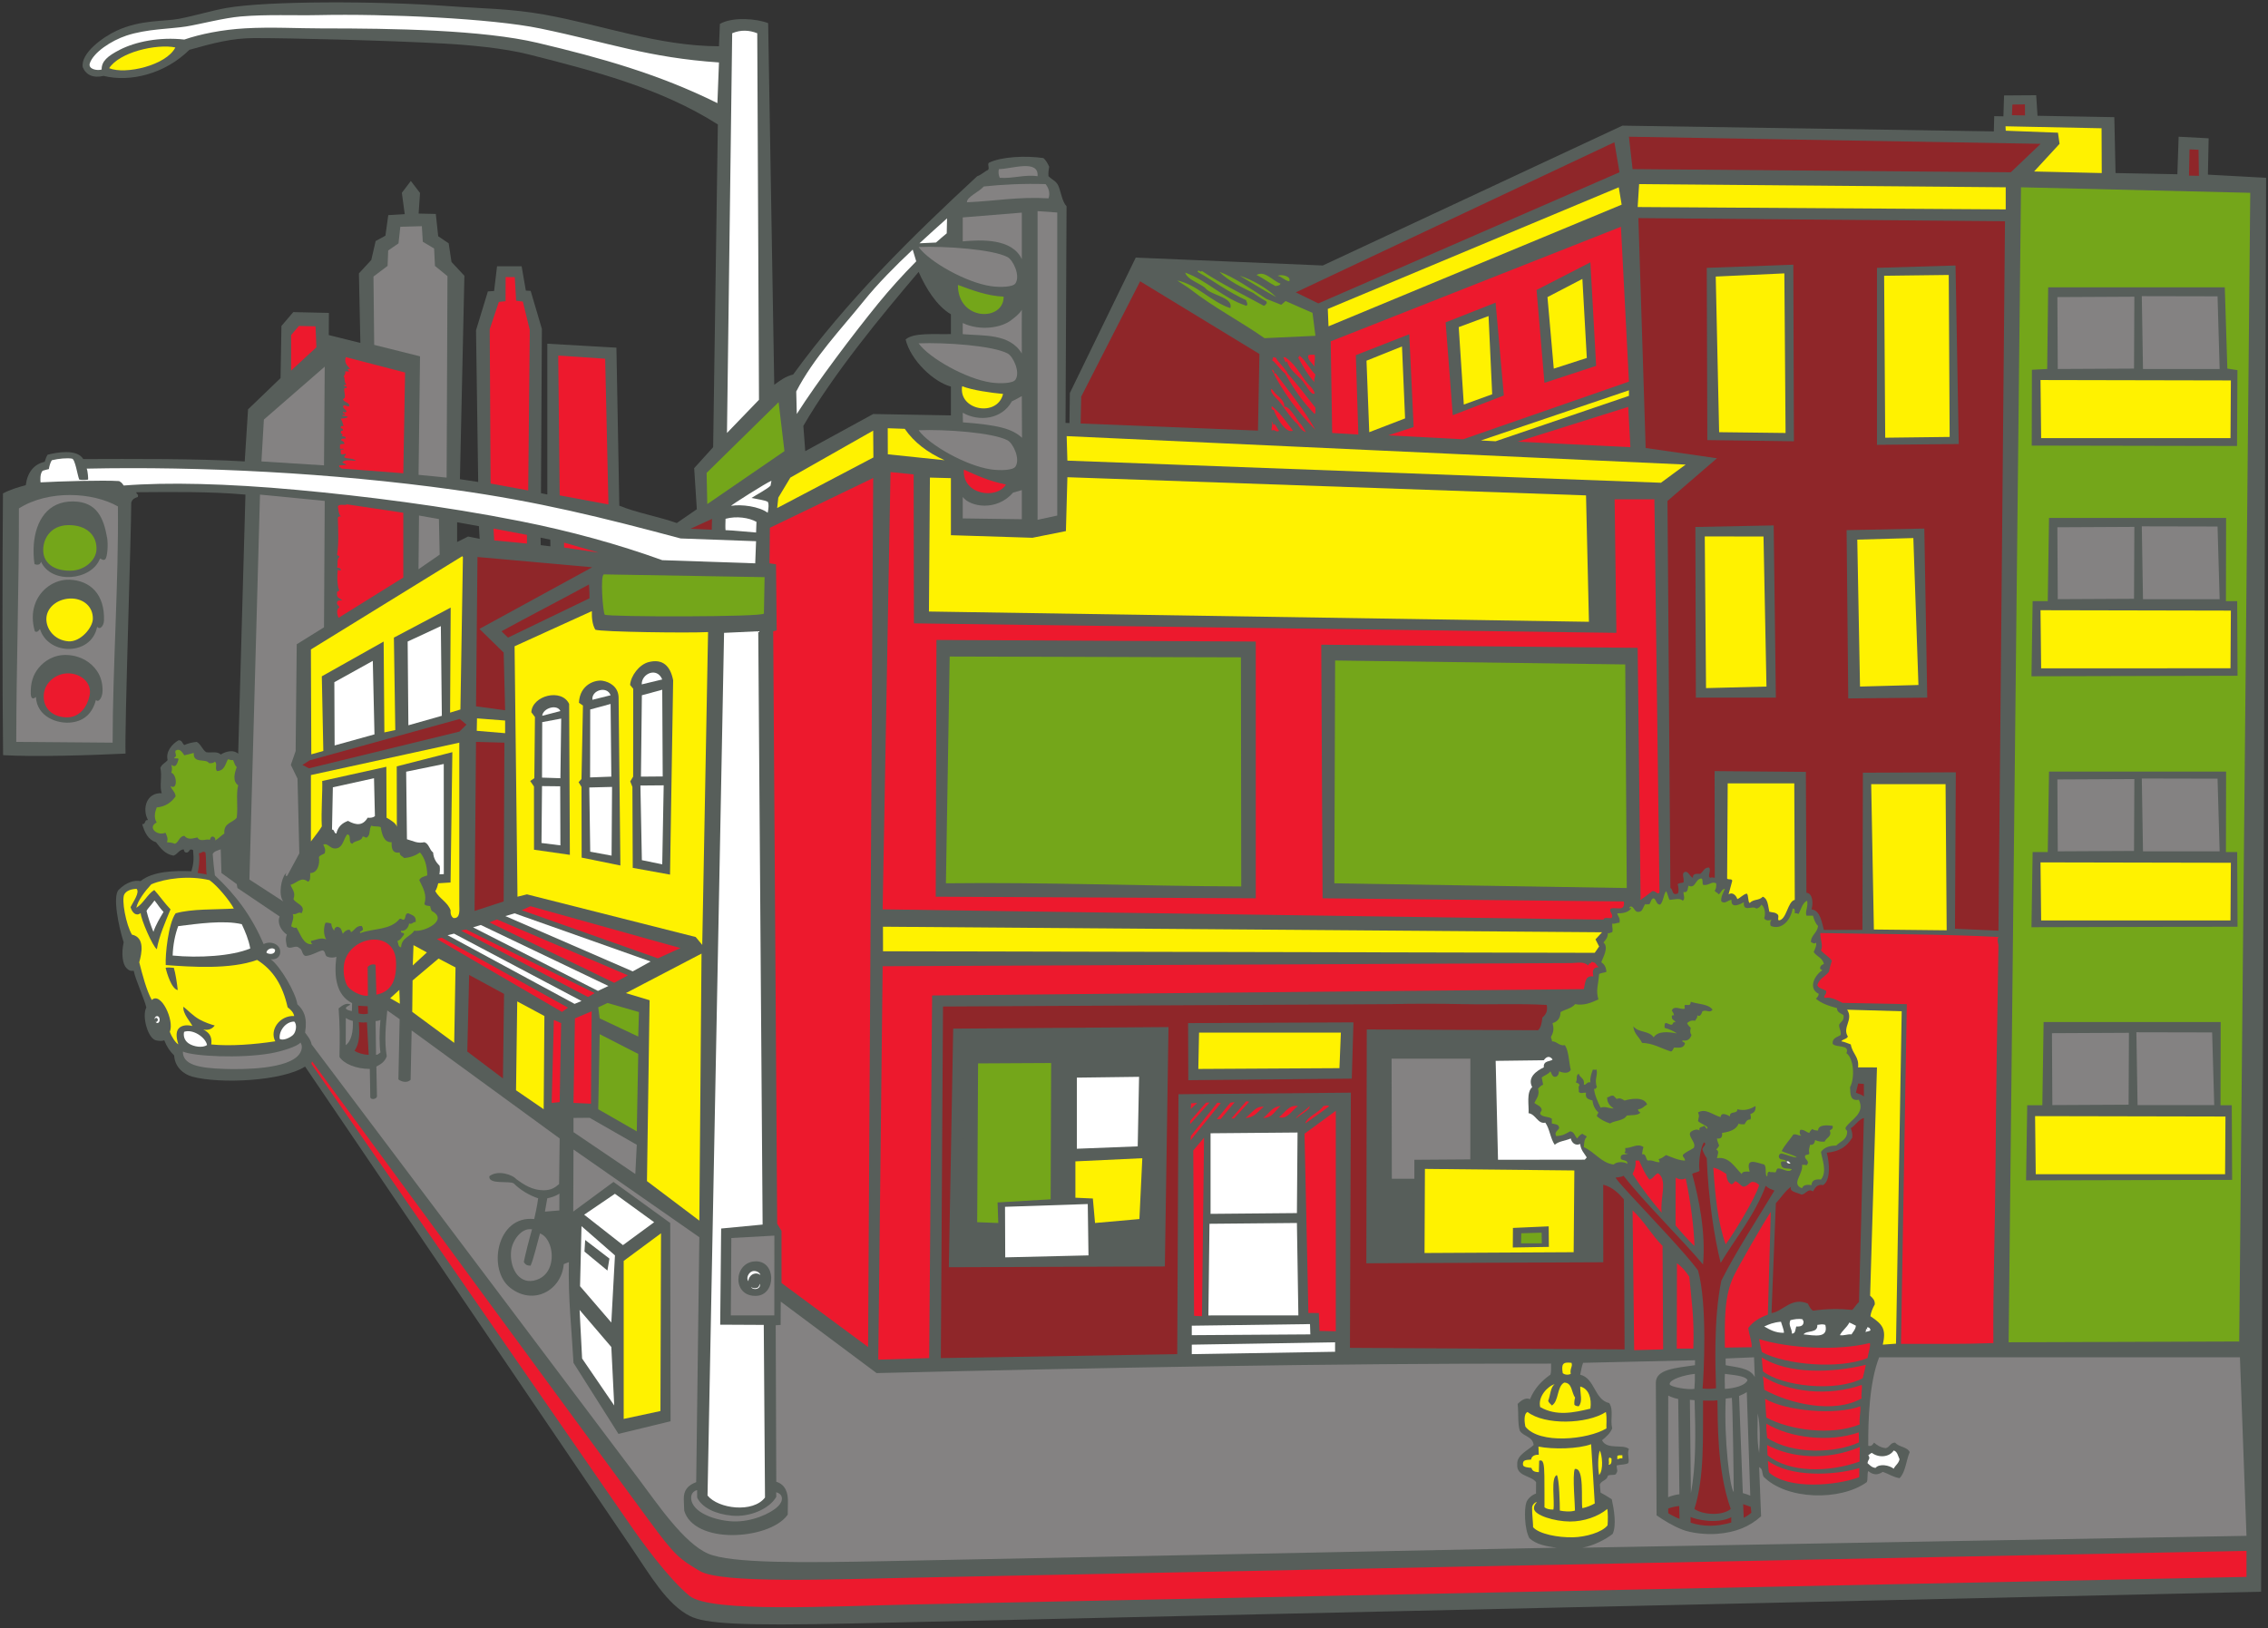 <?xml version="1.0" encoding="UTF-8" standalone="no"?>
<svg
   xmlns:dc="http://purl.org/dc/elements/1.1/"
   xmlns:cc="http://creativecommons.org/ns#"
   xmlns:rdf="http://www.w3.org/1999/02/22-rdf-syntax-ns#"
   xmlns:svg="http://www.w3.org/2000/svg"
   xmlns="http://www.w3.org/2000/svg"
   viewBox="0 0 804 577.333"
   height="577.333"
   width="804"
   xml:space="preserve"
   id="svg2"
   version="1.1"><rect x="0" y="0" width="804" height="577.333" fill="#333333" stroke="none"/><defs
     id="defs6" /><g
     transform="matrix(1.333,0,0,-1.333,0,577.333)"
     id="g10"><g
       transform="scale(0.1)"
       id="g12"><path
         id="path14"
         style="fill:#575e5a;fill-opacity:1;fill-rule:evenodd;stroke:none"
         d="m 2262.72,12.477 c -294.8,-6.629 -387.64,-0.484 -428,19.836 C 1773.85,62.969 1729.63,139.973 1681.47,210.98 L 811.363,1493.91 c -61.074,-38.88 -225.414,-46.74 -299.965,-26.83 -22.125,5.9 -46.386,24.63 -48.226,56.25 -12.172,12.7 -18.461,21.15 -26.395,40.46 -2.785,-1.52 -10.226,-2.5 -20.035,-0.53 -23.398,2.47 -40.012,65.66 -27.605,87.65 -3.918,19.85 -29.242,74.78 -33.539,97.83 -9.836,-1.04 -13.203,1 -19.52,7.39 -9.937,10.07 -13.926,38.41 -7.191,68.35 -13.438,41.36 -29.93,122.8 -13.278,139.65 20.5,20.75 42.704,26.33 58.059,23.08 32.273,26.34 89.91,28.24 135.301,26.31 5.562,18.29 7.047,31.73 4.496,56.21 -10.735,5.41 -8.09,-3.56 -15.481,-6.31 -9.277,-1.55 -8.058,6.81 -9.664,8.41 -12.711,-1.61 -16.117,-13.31 -27.086,-16.81 -22.699,4.05 -34.39,20.08 -46.429,35.72 -20.981,6.62 -30.242,25.99 -36.75,48.34 10.34,-2.12 5.136,12.63 15.476,10.51 -16.402,31 -3.593,73.81 36.754,71.45 -6.871,17.84 1.539,46.02 -3.867,67.25 3.598,10.1 13.473,13.38 19.34,21.01 -5.574,22 11.68,42.91 29.015,52.54 9.809,0.85 9.891,-8.88 15.481,-12.61 9.508,4.38 20.566,7.07 32.879,8.41 11.254,-5.99 14.656,-20.51 25.148,-27.32 12.008,-2.67 29.52,3.42 38.692,-6.31 15.441,9.53 35.093,12.97 46.425,2.11 l 19.344,689.29 c -94.234,8.57 -196.433,6.94 -290.168,6.31 -0.32,-5.96 6.547,-4.1 3.871,-12.61 -7.386,-2.97 -13.605,-3.97 -17.41,-14.71 -0.172,-86.19 -17.937,-603.3 -15.156,-667.9 -92.637,-4.5 -242.047,-9.16 -325.668,-4.15 -2.168,186.19 -2.141,494.47 -0.336,696.18 19.715,10.62 39.992,16.24 60.676,22.1 4.152,33.32 21.262,55.71 50.293,62 1.761,5.77 4.172,13.68 7.738,18.91 24.07,6.23 78.395,16.21 94.785,-11.56 127.949,0.36 297.848,1.54 429.438,-6.3 l 8.847,138.52 86.414,83.07 2.407,138.8 31.425,36.77 94.782,-2.1 -0.367,-58.94 84.062,-20.9 -3.867,184.94 32.887,35.72 11.605,50.44 25.97,14.16 7.59,54.62 43.82,2.67 -7.74,56.74 23.95,31.52 24.41,-31.92 -3.72,-54.82 45.69,-0.99 6.39,-59.37 27.82,-18.75 7.56,-49.65 34.26,-36.68 -11.87,-541.14 48.62,-7.36 -5.8,403.5 31.52,103.37 16.58,1.14 7.77,65.66 65.43,-0.01 11.18,-64.62 12.84,-0.76 29.82,-101.08 -2.4,-437 16.89,-3.48 -0.06,375.83 v 25.22 l 183.77,-10.51 7.74,-420.3 c 47.2,-19.47 103.76,-28.78 152.81,-46.23 l 53.28,36.73 -7.01,109.26 50.45,55.75 12.5,858.54 c -152.1,96.82 -330.26,142.42 -501.01,185.8 -68.53,17.42 -158.46,25.53 -226.94,29.37 -145.9,8.16 -408.794,14.69 -505.387,14.58 -59.086,-0.07 -109.825,-13.74 -171.989,-31.17 -65.398,-64.33 -157.613,-86.95 -228.203,-69.41 -27.801,-6.67 -46.832,2.5 -55.523,23.18 -5.903,37.87 55.242,81.02 90.273,97.11 65.063,29.89 126.305,23.92 165.442,31.54 45.976,8.95 89.117,22.32 126.718,28.91 108.301,18.98 401.569,18.75 589.439,4.93 90.35,-6.65 165.5,-6.47 255.42,-22.57 158.33,-28.34 300.7,-83.45 464.74,-84.35 l 2.42,59.5 c 34.79,19.92 99.87,13.62 128.38,1.96 l 16.21,-961.9 c 14.97,11.07 29.75,22.33 50.3,27.32 143.41,197.25 313.92,365.07 489.4,527.48 11.43,3.71 18.53,12.1 29.02,16.81 4.44,6.83 -2.55,13.01 1.93,18.92 33.39,16.49 98.03,19.35 145.09,12.6 6.95,-5.75 11.34,-14.29 15.47,-23.11 -1.31,-7.68 -2.7,-15.28 -1.93,-25.22 11.9,-11.24 21.26,-12.7 27.08,-27.32 6.51,-16.37 9.48,-40.48 21.02,-52.52 l -2.72,-576.32 10.5,-0.45 0.96,79.89 175.29,360.26 497.47,-21.02 796.64,371.98 987.88,-15.25 1.01,40.49 24.42,-0.43 1.73,55.55 85.48,0.6 3.5,-54.66 204.27,-3.72 3.25,-148.67 164.42,-3.18 3.39,99.84 79.79,-4.19 -1.94,-96.68 154.76,-8.4 L 6013.21,96.848 Z M 2528.87,3494.96 v -52.54 c -46.78,-1.02 -99.19,4.32 -120.47,-14.33 13.16,-55.12 74.25,-113.12 120.47,-125.35 v -76.64 l -206.73,3.66 -180.64,-98.78 -5.07,67.26 c 80.42,138.9 206.48,292.01 306.57,409.54 19.06,-43.1 47.49,-90.06 85.87,-112.82 z m -1313.21,-553.1 58.02,-10.51 1.94,-33.62 -30.77,6.12 -29.19,-14.53 z m 221.93,-41 25.82,-5.23 0.37,-17.86 -25.67,3.15 -0.52,19.94" /><path
         id="path16"
         style="fill:#fff200;fill-opacity:1;fill-rule:evenodd;stroke:none"
         d="m 466.32,4204.86 c -23.8,-47.6 -132.988,-73.04 -175.988,-55.13 13.266,20.79 44.188,37.22 77.766,46.97 35.746,10.37 74.515,13.26 98.222,8.16" /><path
         id="path18"
         style="fill:#8f2629;fill-opacity:1;fill-rule:evenodd;stroke:none"
         d="m 5385.13,4053.48 0.16,-29.4 -34.76,0.55 1.26,28.33 33.34,0.52" /><path
         id="path20"
         style="fill:#8f2629;fill-opacity:1;fill-rule:evenodd;stroke:none"
         d="m 4293.3,3952.69 13.54,-79.86 -800.84,-348.85 -59.97,29.41 847.27,399.3" /><path
         id="path22"
         style="fill:#8f2629;fill-opacity:1;fill-rule:evenodd;stroke:none"
         d="m 5846.79,3932.72 0.97,-69.34 -26.37,0.52 1.42,69.88 23.98,-1.06" /><path
         id="path24"
         style="fill:#848282;fill-opacity:1;fill-rule:evenodd;stroke:none"
         d="m 2759.31,3862.32 c -33.02,5.18 -67.13,-6.87 -100.59,-4.2 -2.86,6.46 -4.61,16.46 -1.93,23.11 32.71,0.24 106.42,27.2 102.52,-18.91 z m 21.28,-21.01 c 6.69,-7.81 13.4,-23.19 7.74,-37.83 -81.53,4.68 -137.97,-6.98 -216.66,-10.51 -1.95,13.62 33.26,28.44 44.5,42.03 48.14,5.31 109.01,8.23 164.42,6.31" /><path
         id="path26"
         style="fill:#fff200;fill-opacity:1;fill-rule:evenodd;stroke:none"
         d="M 4359.07,3841.31 5334,3832.9 v -58.84 l -978.8,6.3 3.87,60.95" /><path
         id="path28"
         style="fill:#848282;fill-opacity:1;fill-rule:evenodd;stroke:none"
         d="m 2811.67,3765.77 v -806.11 l -52.37,-11.26 v 821.05 l 52.37,-3.68" /><path
         id="path30"
         style="fill:#848282;fill-opacity:1;fill-rule:evenodd;stroke:none"
         d="m 2717.4,3765.47 v -123.83 c -25.81,55.94 -108.87,51.76 -157.11,47.39 v 63.67 z M 2442.95,3186.6 c 71.6,2.82 197.05,-6.04 236.6,-26.83 14.31,-7.53 34.59,-48.81 21,-69.81 -6.6,-10.2 -40.85,-11.08 -65.7,-7.43 -64.63,9.49 -162.8,63.87 -191.9,104.07 z m 0,487.4 c 71.6,2.82 197.05,-6.04 236.6,-26.84 14.31,-7.52 34.59,-48.8 21,-69.8 -6.6,-10.2 -40.85,-11.07 -65.7,-7.43 -64.63,9.48 -162.8,63.87 -191.9,104.07 z m 274.45,-166.85 c -0.31,-37.19 -0.09,-84.48 0,-116.51 -32.35,54.19 -102.7,46.45 -157.11,51.62 v 29.5 c 46.88,-21.94 103.62,-12.77 129.91,8.45 9.55,7.71 19.74,14.42 27.2,26.94 z m -274.45,-89.39 c 71.6,2.82 197.05,-6.03 236.6,-26.83 14.31,-7.53 34.59,-48.81 21,-69.81 -6.6,-10.19 -40.85,-11.07 -65.7,-7.42 -64.63,9.48 -162.8,63.86 -191.9,104.06 z m 274.45,-140.34 0.53,-110.96 c -26.08,24.45 -64.16,34.08 -157.12,41.17 l -0.52,25.56 c 43.73,-24.94 104.29,-17.46 130.58,30.2 7.8,3.5 15.34,8.13 26.53,14.03 z m -157.11,-325.35 v 56.99 c 20.32,-26.82 90,-38.66 134.01,11.66 l 23.1,6.62 v -77.43 l -157.11,2.16" /><path
         id="path32"
         style="fill:#74a61a;fill-opacity:1;fill-rule:evenodd;stroke:none"
         d="m 3242.92,3608.04 c 36.05,-12.65 86.59,-47.15 124.9,-72.08 l 39.58,-15.65 11.54,9.97 71.58,-31.52 7.74,-60.94 -135.42,-6.31 c -64.27,45.05 -135.89,82.13 -197.3,130.29 -8.33,6.4 -18,11.52 -34.82,23.12 52.33,-10.4 88.97,-56.05 141.21,-73.55 9.01,29.83 -52.1,33.27 -67.71,54.64 -16.64,12.85 -46.96,21.67 -52.23,39.92 60.69,-22.33 100.08,-67.8 162.49,-88.25 7.15,3.25 -3.07,15.87 0,14.71 -46.95,21.13 -86.12,50.74 -129.6,75.65 3.22,8.89 5.19,-3.33 11.61,2.1 51.57,-34.33 109.14,-62.16 164.42,-92.46 3.94,0.62 5.15,4.2 7.74,6.3 0.37,2.64 -0.17,4.3 -1.11,5.53 -15.88,8.94 -33.13,20.75 -33.71,21.79 -27.47,13.75 -67.19,31.96 -90.91,56.74 z m 54.16,-10.5 c 32.5,-10.24 71.28,-31.84 96.72,-56.75 -34.26,18.82 -66.44,38.85 -96.72,56.75 z m 100.59,0 c 10.71,4.43 36.75,-0.89 30.95,-14.72 -12.75,2.26 -18.73,11.89 -30.95,14.72 z m 7.74,-21.02 c -1.77,-5.09 -7.78,-5.57 -13.55,-6.31 -17.53,8.97 -32.36,20.88 -50.29,29.42 22.19,12.71 42.73,-15.43 63.84,-23.11" /><path
         id="path34"
         style="fill:#fff200;fill-opacity:1;fill-rule:evenodd;stroke:none"
         d="m 4208.18,3589.13 11.77,-210.27 -87.84,-28.36 -16.77,190.29 z m -479.73,-179.69 8.21,-191.3 -95.26,-36.71 -7.32,190.17 z m 230.19,80.92 9.68,-208.06 -75.45,-27.32 -13.54,205.95 79.31,29.43" /><path
         id="path36"
         style="fill:#ed192d;fill-opacity:1;fill-rule:evenodd;stroke:none"
         d="m 1369,3593.89 3.6,-62.8 17.84,-2.26 18.44,-75.42 -4.18,-426.97 -100.06,18.39 -2.25,410.69 24.24,72.41 17.87,2.01 0.19,64.18 z m -56.62,-668.84 88.98,-16.82 v -23.11 l -87.05,8.4 -1.93,31.53" /><path
         id="path38"
         style="fill:#74a61a;fill-opacity:1;fill-rule:evenodd;stroke:none"
         d="m 2547.48,3573.1 c 38.93,-14.16 77.77,-29.26 121.61,-31.12 0.61,-66.56 -121.88,-65.5 -121.61,31.12" /><path
         id="path40"
         style="fill:#ed192d;fill-opacity:1;fill-rule:evenodd;stroke:none"
         d="m 841.426,3407.28 -67.293,-61.96 0.164,94.59 20.601,24.11 44.18,-0.98 2.348,-55.76" /><path
         id="path42"
         style="fill:#ed192d;fill-opacity:1;fill-rule:evenodd;stroke:none"
         d="m 3496.32,3387.38 c 1.83,-17.34 -1.98,-18.67 0,-31.52 -6.02,8.54 -19.84,18.55 -17.41,29.42 3.21,3.52 11.36,1.67 17.41,2.1 z m -83.18,-8.41 c 0.06,2.05 2.37,1.63 3.86,2.1 24.53,-14.48 40.38,-44.95 58.04,-67.25 8.2,-10.34 18.39,-17.12 21.28,-29.42 -9.41,-5.86 -20.71,18.95 -30.95,31.53 -14.5,17.82 -38.25,32.68 -42.56,54.63 -4.34,-9.25 -5.97,4.81 -9.67,8.41 z m -30.95,-170.22 c -4.56,4.71 5.33,-1.48 1.94,-8.41 6.32,9.64 11.94,-10.2 17.41,-14.71 -6.41,-6.86 -12.35,5.57 -19.35,0 -2.25,6.56 2.77,10.42 0,23.12 z m 0,138.7 c 3.93,1.05 8.13,-6.65 5.81,-8.41 0.47,-2.64 3.84,-2.11 3.86,0 36.32,-49.51 75.16,-96.26 106.4,-151.3 -45.46,44.52 -88.31,102.95 -116.07,159.71 z m 90.92,-166.02 c -13.36,5.03 -16.01,12.55 -22.75,21.88 -19.95,16.01 -40.02,53.6 -56.56,68.48 -11.55,11.73 -15.05,20.16 -13.55,24.02 0.83,1.43 5.36,-2.75 9.68,-9.3 9.19,-10.94 27.71,-20.9 25.14,-37.83 11.13,4.61 28.66,-24.77 40.29,-42.34 7.37,-5.18 12.81,-17.04 17.75,-24.91 z m -90.92,69.35 c 22.19,-17.92 38.84,-41.87 56.1,-65.15 -20.36,-10.56 -50.25,47.55 -50.29,54.64 -2.3,0.99 -8.27,-0.46 -5.81,10.51 z m 41.97,86.92 c 24.75,-27.72 50.29,-60.35 74.1,-91.13 -0.24,-6.05 1.06,-13.75 -1.94,-16.81 -31.21,30.89 -56.52,68.19 -79.19,108.33 -10.93,7.52 -29.49,35.04 -34.94,34.58 -0.08,3.13 11.49,3.04 1.94,4.21 1.33,6.58 5.16,2.73 9.67,2.09 0.04,-6.26 24.58,-28.13 30.57,-40.91 z m 31.54,47.58 c 17.11,-13.64 26.52,-35.64 42.56,-50.44 -1.09,-7.99 -5.33,-13.82 -1.94,-21.02 -18.01,18.97 -31.5,42.84 -44.49,67.25 3.29,-0.77 3.65,1.64 3.87,4.21" /><path
         id="path44"
         style="fill:#ed192d;fill-opacity:1;fill-rule:evenodd;stroke:none"
         d="m 1484.54,3385.28 124.84,-8.46 8.69,-387.68 -129.66,24.17 z m 107.56,-524.23 -91.87,13.56 -0.22,13.1 z" /><path
         id="path46"
         style="fill:#fff200;fill-opacity:1;fill-rule:evenodd;stroke:none"
         d="m 4331.99,3292.82 v -14.72 l -354.62,-120.82 -38.96,2.15 393.58,133.39" /><path
         id="path48"
         style="fill:#fff200;fill-opacity:1;fill-rule:evenodd;stroke:none"
         d="m 2558.73,3303.72 c 25.61,-10.25 76.62,-17.68 108.8,-20.5 -14.76,-62.67 -119.23,-43.94 -108.8,20.5" /><path
         id="path50"
         style="fill:#74a61a;fill-opacity:1;fill-rule:evenodd;stroke:none"
         d="m 2086.14,3130.99 -205.2,-140.8 -1.78,82.91 191.5,188.19 15.48,-130.3" /><path
         id="path52"
         style="fill:#fff200;fill-opacity:1;fill-rule:evenodd;stroke:none"
         d="m 2322.14,3185.6 0.57,-71.36 -255.91,-134.56 3.02,27.62 32.05,53.34 z m 514.54,-14.67 1646.19,-75.66 -65.77,-48.33 -1578.48,58.84 z m -430.58,19.43 c 24.49,-35.72 60.4,-63.07 105.75,-83.48 l -150.77,15.71 -0.26,69.35 45.28,-1.58" /><path
         id="path54"
         style="fill:#ffffff;fill-opacity:1;fill-rule:evenodd;stroke:none"
         d="m 2010.7,2891.42 -2.25,-58.85 -247.29,8.41 c -116.69,42.19 -243.63,77.21 -378.18,103.88 -203.14,40.29 -415.476,66.82 -594.089,83.14 -185.664,16.97 -345.43,20.7 -459.848,11.55 -3.82,4.92 -3.918,7.03 -12.227,11.84 -42.019,2.79 -160.187,-0.65 -208.964,-3.43 -0.7,4.75 -1.797,22.99 5.453,30.88 6.636,2.41 10.621,2.7 16.625,4.5 0.953,6.12 3.48,17.37 8.047,23.52 17.457,4.46 41.496,6.42 53.461,4.2 8.554,-1.16 14.75,-45.38 19.292,-55.72 7.223,-1.56 19.282,-0.79 23.637,-0.02 0.285,3 -0.707,21.82 -3.769,29.18 300.453,6.34 652.269,-10.96 976.442,-56.17 224.7,-31.34 395.91,-74.19 603.08,-129.58 z m 37.8,147.13 c -8.1,-8.31 -37.86,-24.2 -49.88,-32.05 19.83,-4.05 32.84,-5.6 42.96,-9.99 4.09,-5.25 1.81,-21.34 0.06,-29.43 -22.36,16.83 -70.03,23.17 -97.54,18.37 0.79,2.54 94.69,62.09 107.48,66.75 -0.68,-2.41 -2.63,-16.86 -3.08,-13.65 z m 70.47,191.3 -1.47,59.82 c 46.88,90.58 118.6,164.92 179.49,240.61 37.16,46.19 83.42,92.8 130.22,136.81 l 9.41,-31.16 c -36.53,-36.76 -71.88,-76.29 -100.95,-111.95 -64.97,-79.74 -163.17,-209.69 -216.7,-294.13 z m 326.28,454.05 c 25.04,23.15 49.91,45.45 73.32,66.43 l -0.82,-39.93 c -9.37,-7.66 -18.93,-15.85 -28.57,-24.47 z m -428.75,-1032.05 11.6,-1578.24 -110.26,-10.5 -2.54,-255.805 115.86,-0.59 3.27,-459.137 c -31.56,-41.781 -124.15,-30.277 -152.82,5.274 l 43.97,2294.788 z m -2.67,1590.79 4.6,-975.05 -85.11,-88.26 13.85,1063.33 c 22.97,9.6 45.1,8.46 66.66,-0.02 z m -101.79,-77.69 -4.18,-108.24 c -154.99,77.11 -310.91,120.85 -477.99,160.35 -146.12,34.55 -384.83,38.58 -573.917,38.44 -62.258,-0.05 -133.59,4.18 -203.812,0.22 -61.961,-3.5 -120.168,-15.48 -161.993,-29.87 -65.781,7.33 -129.539,-5.49 -171.996,-27.37 -31.992,-16.5 -48.246,-30.32 -47.816,-52.39 -11.715,-3.59 -36.18,0.73 -31.641,16.25 9.563,29.22 56.668,60.48 97.457,74.04 54.176,18 118,17.74 158.571,24.21 35.672,5.7 100.992,22.93 145.828,26.71 69.953,5.89 142.664,2.21 206.363,3.61 178.936,3.91 460.376,-8.73 589.606,-35.57 185.13,-38.44 287.67,-77.63 475.52,-90.39 z m 99.7,-1222.03 -1.04,-28.38 c -23.33,1.55 -60.88,5.8 -81.25,6.3 -0.86,10.28 -0.05,18.88 0.06,30.21 29.33,7.95 62.35,2.96 82.23,-8.13" /><path
         id="path56"
         style="fill:#ed192d;fill-opacity:1;fill-rule:evenodd;stroke:none"
         d="M 2322.14,3059.54 2308.59,747.879 2078.4,918.098 v 138.692 l -11.6,18.92 -10.57,1576.21 9.29,2.33 -1.82,175.79 -17.29,2.53 1.04,94.58 274.69,132.39" /><path
         id="path58"
         style="fill:#848282;fill-opacity:1;fill-rule:evenodd;stroke:none"
         d="m 313.543,2983.96 c 2.176,-197.97 -14.023,-431.84 -14.023,-628.41 l -256.262,2.1 c 0,193.01 7.68,425.27 6.992,620.96 78.23,49.75 196.328,43.61 263.293,5.35 z M 179.102,2588.7 c 35.378,-1.83 62.769,-18.68 79.191,-43 9.527,-14.11 14.773,-31.75 14.461,-52.57 -0.258,-17.59 -10.582,-32.39 -17.637,-23.86 -9.422,-35.77 -30.883,-54.91 -62.512,-59.6 -40.671,-6.03 -94.835,15.64 -96.988,67.36 -9.703,-8.09 -13.555,-2.19 -13.816,9.26 -0.684,29.32 6.562,50.21 20.515,67.54 15.813,19.64 42.215,36.66 76.786,34.87 z m -72.911,69.41 c -2.992,-5.12 -7.808,-10.36 -13.543,-6.31 -7.57,26.14 -6.82,49.56 -0.519,69.33 13.859,43.49 54.601,69.37 92.723,67.9 55.207,-2.14 94.035,-38.74 91.699,-108.77 -0.465,-13.81 -10.61,-25.96 -18.262,-16.41 -7.547,-40.94 -43.637,-60.47 -79.195,-58.92 -31.371,1.37 -62.332,19.16 -72.903,53.18 z m 178.844,241.43 c -9.234,53.83 -27.383,96.92 -90.465,97.68 -68.125,0.81 -99.621,-52.03 -104.617,-113.77 -1.398,-17.29 -0.719,-35.27 1.812,-52.97 8.57,-3.05 14.882,-2.05 17.402,6.3 27.801,-60.72 134.598,-50 156.687,8.41 4.543,-0.67 8.485,-6.02 13.547,-2.11 6.746,5.22 8.266,41.11 5.633,56.46" /><path
         id="path60"
         style="fill:#ed192d;fill-opacity:1;fill-rule:evenodd;stroke:none"
         d="M 1072.51,2967.08 V 2794.75 L 900.348,2687.57 c -3.696,7.9 -6.703,23.23 1.933,27.33 -0.379,6.59 -7.656,5.69 -5.804,14.71 1.644,4.52 7.121,4.87 13.539,4.19 -4.489,6.34 -15.567,5.52 -13.539,18.92 -1.696,6.75 5.011,4.36 5.804,8.41 -4.121,6.91 -6.961,28.9 -3.871,54.63 1.723,-1.62 4.367,-2.25 7.738,-2.1 1.356,7.79 -6.777,5.25 -9.671,8.41 3.199,9.25 -1.891,20.1 5.804,27.32 0.59,4.85 -5.59,2.33 -5.804,6.31 4.984,29.7 2.785,68.64 1.933,98.77 4.567,3.08 3.602,4.43 9.668,2.1 -8.07,3.88 -8.238,22.62 -9.668,27.32 2.949,6.6 14.832,3.49 23.215,4.2 -0.055,2.04 -2.371,1.63 -3.871,2.1 z m -156.69,332.04 c 1.938,0 3.871,0 5.805,0 2.844,7.99 -8.648,0.41 -5.805,8.4 1.938,0 3.871,0 5.805,0 -7.781,5.56 -3.41,22.17 -7.738,21.02 0.742,5.49 6.199,5.86 3.867,14.71 3.871,0 7.738,0 11.609,0 -4.172,3.21 -9.125,7.57 1.926,6.3 -6.566,8.37 -17.082,15.48 -11.598,31.52 l 157.569,-40.88 -4.75,-268.04 -164.432,12.61 c -0.785,4.05 -7.492,1.66 -5.797,8.41 10.313,0.72 13.461,-0.31 19.344,2.1 -6.863,2.73 -8.18,3.51 -11.609,6.3 10.824,9.53 25.683,2.7 36.754,4.21 -9.985,7.72 -20.454,3.6 -30.95,8.4 -1.41,5.74 3.844,4.23 3.871,8.41 -0.039,3.43 -10.933,-3.37 -13.543,2.1 0,3.5 0,7 0,10.51 2.579,0 5.157,0 7.739,0 0.32,4.55 -6.86,0.95 -9.672,2.1 0,3.5 0,7 0,10.5 2.289,2.43 6.836,2.38 11.605,2.11 0.137,7.15 -5.687,7.83 -9.672,10.51 1.868,4.28 7.426,4.53 13.543,4.2 0.059,6.37 -6.789,5.24 -11.613,6.31 6.152,3.94 1.481,4.45 -1.93,8.4 -0.347,4.58 1.582,6.69 5.801,6.3 2.059,7.84 -7.254,3.33 -5.801,10.51 1.727,1.63 4.368,2.26 7.739,2.1 -3.282,7.23 -2.551,11.02 -7.739,18.92 7.106,1 10.93,1.02 19.344,4.2 -6.023,4.97 -9.543,1.72 -15.476,4.2 0.597,2.85 4.847,1.74 7.738,2.1 0.578,5.53 -7.504,1.65 -5.805,8.41 2.539,-2.69 7.137,-2.7 9.676,0 -1.125,6.89 -13.012,9.56 -7.738,16.81 6.23,0.46 8.183,-3.71 15.476,-2.1 -0.836,11.7 -14.949,8.98 -17.414,18.92 11.012,1.72 1.36,19.78 3.871,29.42" /><path
         id="path62"
         style="fill:#848282;fill-opacity:1;fill-rule:evenodd;stroke:none"
         d="m 1167.29,2950.27 1.94,-94.57 -56.26,-38.86 1.37,142.86 z m -45.46,779.14 2.56,-41.46 30.06,-17.91 2.3,-46.34 33.23,-27.21 -2.24,-535.89 -74.61,7.35 3.87,315.23 -121.867,30.48 -1.938,181.77 37.545,28.32 1.62,41.01 27.39,18.9 4.86,44.15 57.22,1.6" /><path
         id="path64"
         style="fill:#74a61a;fill-opacity:1;fill-rule:evenodd;stroke:none"
         d="m 256.555,2868.83 c -1.282,-28.04 -31.692,-55.97 -70.367,-55.92 -44.637,0.05 -68.973,21.31 -71.079,50.41 -2.242,30.97 16.907,70.04 66.082,70.87 49.079,0.82 77.106,-27.31 75.364,-65.36" /><path
         id="path66"
         style="fill:#74a61a;fill-opacity:1;fill-rule:evenodd;stroke:none"
         d="m 2033.34,2795.8 -1.79,-96.71 c -0.17,-9.74 -414.67,-9.32 -423.21,-3.11 -4.53,3.29 -13.08,107.37 -1.94,107.18 l 426.94,-7.36" /><path
         id="path68"
         style="fill:#8f2629;fill-opacity:1;fill-rule:evenodd;stroke:none"
         d="m 1566.24,2776.33 c 0.69,-11.41 1.77,-23.26 1.41,-36.76 l -216.59,-104.54 -17.41,16.82 c 74.53,40.93 158.05,83.57 232.59,124.48 z m 327.28,174.44 -0.67,-28.84 -56.57,2.64 z" /><path
         id="path70"
         style="fill:#fff200;fill-opacity:1;fill-rule:evenodd;stroke:none"
         d="m 246.953,2685.13 c -0.289,-23.64 -33.082,-62.52 -65.226,-60.02 -37.305,2.91 -59.704,33.3 -58.383,61.4 1.484,31.55 33.902,53.96 69.133,52.39 29.195,-1.3 54.878,-20.77 54.476,-53.77" /><path
         id="path72"
         style="fill:#fff200;fill-opacity:1;fill-rule:evenodd;stroke:none"
         d="m 1573.98,2705.43 c -0.27,-18.04 0.91,-34.95 9.15,-49.38 14.94,-6.1 250.95,-9.17 299.89,-6.31 l -15.47,-832.19 -17.41,21 -448.78,113.49 -25.15,-6.3 -7.74,666.18 z m -198.44,-1038.19 72.24,-38.83 -1.93,-247.98 -73.51,50.44 z m 490.07,127.19 -5.8,-710.32 -139.27,105.08 7,481.19 -63.11,18.98 z m -75.44,727.12 c -7.4,37.9 -27.54,57.84 -65.05,48.36 -25.35,-6.41 -47.89,-36.86 -49.38,-60.92 l 8.26,-10.09 -0.22,-233.69 -7.74,-12.65 5.81,-14.71 0.88,-215.34 99.13,-17.93 z m -145.08,-46.23 c -0.3,29.2 -24.48,41.95 -42.52,44.87 -18.86,3.06 -60.51,-9.14 -62.98,-58.44 l 10.72,-7.45 -3.87,-195.43 -7.74,-8.41 7.74,-12.61 0.41,-188.09 103,-20.96 z m -232.06,-38.84 9.6,-12.72 -1.62,-162.73 -11.03,-7.46 10.07,-14.63 0.08,-168.16 95.35,-13.66 -1.93,401.39 c -19.89,42.38 -98.19,22.6 -100.52,-22.03" /><path
         id="path74"
         style="fill:#ed192d;fill-opacity:1;fill-rule:evenodd;stroke:none"
         d="m 116.484,2483.62 c 2.707,32.43 32.125,55.45 62.914,56.22 34.899,0.88 66.176,-24.68 58.813,-59.3 -6.277,-29.5 -26.191,-57.42 -59.164,-57.73 -36.113,-0.34 -65.801,21.98 -62.563,60.81" /><path
         id="path76"
         style="fill:#ffffff;fill-opacity:1;fill-rule:evenodd;stroke:none"
         d="m 1761.16,2523.66 -54.53,-13.1 c -0.99,28.19 40.22,47.45 54.53,13.1" /><path
         id="path78"
         style="fill:#ffffff;fill-opacity:1;fill-rule:evenodd;stroke:none"
         d="m 1623.81,2481.63 -48.36,-12.04 c -3.05,25.93 39.09,37.84 48.36,12.04" /><path
         id="path80"
         style="fill:#ffffff;fill-opacity:1;fill-rule:evenodd;stroke:none"
         d="m 1762.42,2265.65 -57.88,-0.48 2.45,216.46 54.17,14.71 1.26,-230.69" /><path
         id="path82"
         style="fill:#ffffff;fill-opacity:1;fill-rule:evenodd;stroke:none"
         d="m 1625.75,2265.17 -56.47,-2.1 0.37,180.73 54.16,14.71 1.94,-193.34" /><path
         id="path84"
         style="fill:#ffffff;fill-opacity:1;fill-rule:evenodd;stroke:none"
         d="m 1490.34,2439.6 -48.36,-12.62 c 1.61,20.16 39.24,32.28 48.36,12.62" /><path
         id="path86"
         style="fill:#fff200;fill-opacity:1;fill-rule:evenodd;stroke:none"
         d="m 1343.32,2414.38 v -33.63 l -75.44,6.31 0.68,33.1 74.76,-5.78" /><path
         id="path88"
         style="fill:#8f2629;fill-opacity:1;fill-rule:evenodd;stroke:none"
         d="m 1240.6,2403.45 -18.92,-18.5 -400.055,-97.66 -17.383,9.02 18.844,12.05 399.414,110.22 18.1,-15.13" /><path
         id="path90"
         style="fill:#ffffff;fill-opacity:1;fill-rule:evenodd;stroke:none"
         d="m 1492.43,2419.61 -2.09,-158.65 -48.88,1.6 0.52,147.61 50.45,9.44" /><path
         id="path92"
         style="fill:#fff200;fill-opacity:1;fill-rule:evenodd;stroke:none"
         d="m 1221.46,2355.54 v -430.82 c 0.02,-13.17 3.58,-37.56 -15.48,-35.72 -5.62,3.69 -8.45,10.43 -7.74,21.02 -8.59,22.18 -29.83,30.62 -40.62,50.43 3.58,5.92 5.99,13.1 7.74,21.01 l 32.88,2.11 4.76,346.7 -147.9,-37.78 0.31,-160.78 c -1.85,9.27 -16.66,18.19 -27.39,24.18 l -0.57,135.52 -170.555,-37.75 c 1.218,-25.57 -3.27,-84.49 -1.047,-120.89 -5.696,-9.91 -19.426,-27.41 -29.008,-39.92 v 176.52 z m 7.74,495.95 1.93,-2.1 -6.7,-405.59 -27.44,-8.39 1.57,279.47 -151.04,-79.92 3.71,-245.8 -29.02,-6.31 -1.94,241.63 -164.422,-92.42 4.027,-198.61 -31.992,-8.92 -1.043,278.98 z m -167.19,-1153.62 1.35,-36.85 -25.67,14.69 z m 37.65,119.06 35.64,-19.39 -37.58,-34.65 z m 66.59,-35.67 45.16,-23.65 -3.5,-200.65 -111.6,82.44 0.89,83.61 69.05,58.25" /><path
         id="path94"
         style="fill:#ffffff;fill-opacity:1;fill-rule:evenodd;stroke:none"
         d="m 1180.12,2298.82 0.15,-292.94 -11.5,-0.52 c 0.83,4.93 1.68,14.48 0.46,22.34 -8.66,8.8 -16.17,18.86 -17.41,35.72 -9.89,6.79 -10.73,23.38 -23.21,27.32 -18.87,-4.09 -29.96,3.46 -46.37,7.86 l -2.1,179.72 z m -184.257,78.77 -105.972,-29.43 -0.735,168.23 102.262,56.72 z m 176.507,287.96 2.66,-238.57 -88.98,-25.21 -1.93,222.76 z m -177.71,-404.64 2.406,-100.82 c -4.394,-3.63 -10.812,-5.07 -19.343,-4.2 -12.313,-21.02 -29.598,-21.1 -52.231,-8.41 -15.41,-5.67 -26.976,-15.52 -30.949,-33.62 -6.895,0.22 -4.426,10.6 -11.609,10.51 l 2.25,112.43 109.476,24.11" /><path
         id="path96"
         style="fill:#fff200;fill-opacity:1;fill-rule:evenodd;stroke:none"
         d="m 5174.03,2245.2 2.97,-388.79 -193.59,2.1 -7.16,386.69 z m 8.45,1354.47 2.42,-430.87 -171.36,-2.08 -2.9,430.82 z M 4689.86,2904 l 7.89,-399.21 -160.71,-4.15 -3.4,403.41 z m 55.45,699.86 3.22,-424.54 -176.68,2.11 -9.03,414 z m 343.03,-704.03 13.54,-390.89 -155.39,-4.16 -7.26,390.87 z m -481.67,-912.06 c -0.03,6.97 -10.93,2.13 -13.54,6.3 l 1.52,253.24 177.07,-0.02 1.31,-309.95 c -19.47,-4.1 -21.08,-52.61 -42.56,-54.64 -4.09,4.8 0.87,7.44 -1.93,14.7 -6.64,7.67 -15.26,6.06 -23.21,8.41 -3.42,15.9 -3.87,35.03 -17.41,39.93 -10.34,-11.07 -24.41,-5.45 -34.82,-16.81 -5.62,5.11 -2.27,19.95 -7.74,25.22 -10.41,-2.7 -15.87,-10.78 -25.15,-14.72 -2.44,8.61 -12.37,20.11 -23.21,12.61 l 9.67,35.73" /><path
         id="path98"
         style="fill:#ffffff;fill-opacity:1;fill-rule:evenodd;stroke:none"
         d="m 1441.46,2239.98 48.36,-0.52 0.52,-157.12 -50.3,6.3 1.42,151.34" /><path
         id="path100"
         style="fill:#ffffff;fill-opacity:1;fill-rule:evenodd;stroke:none"
         d="m 1627.69,2237.85 -1.26,-182.84 -56.78,10.51 -2.45,170.8 60.49,1.53" /><path
         id="path102"
         style="fill:#ffffff;fill-opacity:1;fill-rule:evenodd;stroke:none"
         d="m 1703.13,2241.53 61.89,0.52 -3.86,-210.15 -54.17,11.08 -3.86,198.55" /><path
         id="path104"
         style="fill:#8f2629;fill-opacity:1;fill-rule:evenodd;stroke:none"
         d="m 546.344,2063.43 c 2.636,-17.83 0.715,-43.33 3.246,-58.85 -6.258,2.33 -17.539,2.98 -23.985,4.38 2.747,9.53 6.352,37.01 3.333,52.36 8.07,0.06 9.542,7.27 17.406,2.11" /><path
         id="path106"
         style="fill:#ed192d;fill-opacity:1;fill-rule:evenodd;stroke:none"
         d="m 1809.52,1809.14 -59.97,-27.32 -362.19,128.15 23.53,10.44 z m -635.13,27.72 336.24,-186.3 -16.14,-11.26 -332.51,193.83 z m 65.31,21.62 341.55,-169.12 -17.4,-10.51 -338.02,176.97 z m 430.1,-121.86 -36.32,-19.94 -331.82,160.74 19.93,7.86 348.21,-148.66" /><path
         id="path108"
         style="fill:#ffffff;fill-opacity:1;fill-rule:evenodd;stroke:none"
         d="m 1730.21,1773.41 -47.54,-26.3 -338.69,147.1 24.43,7.33 361.8,-128.13" /><path
         id="path110"
         style="fill:#fff200;fill-opacity:1;fill-rule:evenodd;stroke:none"
         d="m 2348.17,1865.97 1912.24,-14.79 -17.41,-18.93 9.67,-18.91 -11.61,-16.8 -1892.73,4.12 -0.16,65.31" /><path
         id="path112"
         style="fill:#ffffff;fill-opacity:1;fill-rule:evenodd;stroke:none"
         d="m 665.547,1808.1 c -49.094,-20.62 -137.481,-25.66 -206.379,-18.86 0.867,28.33 6.422,55.72 14.715,78.22 51.101,6.4 121.926,16.43 169.121,5.19 9.199,-20.06 17.937,-39.67 22.543,-64.55" /><path
         id="path114"
         style="fill:#ffffff;fill-opacity:1;fill-rule:evenodd;stroke:none"
         d="m 1618.01,1708.27 -27.78,-13.03 -332.17,169 20.54,6.33 339.41,-162.3" /><path
         id="path116"
         style="fill:#ed192d;fill-opacity:1;fill-rule:evenodd;stroke:none"
         d="m 1000.93,1685.15 -2.149,79.34 c -6.941,2.69 -14.687,1.28 -21.058,-5.79 l 0.675,-76.17 c -16.421,-2.84 -49.136,13.02 -56.773,29.94 -7.426,16.46 -9.586,39.48 -6.078,56.73 7.117,35.04 38,57.41 68.715,61.75 33.738,4.77 67.278,-12.21 68.898,-58.03 1.69,-47.65 -11.06,-79.76 -52.23,-87.77" /><path
         id="path118"
         style="fill:#ffffff;fill-opacity:1;fill-rule:evenodd;stroke:none"
         d="m 731.563,1804.42 c 0.41,-14.05 -17.461,-11.7 -22.723,-7.88 -0.914,9.51 16.914,16.77 22.723,7.88" /><path
         id="path120"
         style="fill:#ed192d;fill-opacity:1;fill-rule:evenodd;stroke:none"
         d="m 4252.67,1758.71 c -21.98,-1.98 -16.04,-14.8 -15.47,-25.22 -22.03,4.14 -20.95,-16.75 -25.15,-33.62 l -1733.23,-16.82 -7.74,-964.601 -135.41,-4.195 11.62,1046.546 1831.88,8.41 c 14.72,-0.05 31.63,5.41 44.49,-6.3 1.08,3.02 3.01,5.12 5.8,6.3 2.79,-1.12 4.72,8.19 5.81,2.1 10.35,0.74 9.48,-10.7 17.4,-12.6 z m 88.99,-647.28 c 32.12,-30.25 48.75,-63.1 79.73,-94.59 l 1.51,-275.266 -77.05,-2.086 z m 7.73,132.41 c 3.23,0 6.45,0 9.68,0 11.02,-24.05 13.93,-32.64 27.08,-50.44 10.97,2.09 13.53,13.31 23.21,16.81 26.68,-17.67 4.64,-68.59 9.67,-105.08 -27.82,32.12 -53.69,66.37 -77.37,102.97 4.32,10.03 9.46,19.15 7.73,35.74" /><path
         id="path122"
         style="fill:#8f2629;fill-opacity:1;fill-rule:evenodd;stroke:none"
         d="m 1247.65,1737.64 92.85,-50.43 -2.98,-224.83 -94.79,71.46 z m 327.23,1084.45 -299.89,-163.95 64.47,-63.03 3.86,-153.41 -77.37,10.5 3.87,397.19 z m -233.49,-466.55 -1.93,-422.41 -77.38,-25.22 3.87,449.73 75.44,-2.1" /><path
         id="path124"
         style="fill:#74a61a;fill-opacity:1;fill-rule:evenodd;stroke:none"
         d="m 1699.25,1638.92 -1.93,-65.15 -102.52,48.34 -3.87,29.42 24.65,11.5 83.67,-24.11" /><path
         id="path126"
         style="fill:#8f2629;fill-opacity:1;fill-rule:evenodd;stroke:none"
         d="m 952.574,1655.73 25.18,-1.48 0.652,-19.54 c -8.258,-2.19 -16.519,-1.48 -24.781,0.53 z m 1.778,-43.61 c 8.957,-1.61 15.91,-0.93 21.437,-0.52 l 4.758,-86.58 c -13.996,0.53 -29.363,4.96 -37.645,10.93 13.899,20.91 13.403,44.14 11.45,76.17" /><path
         id="path128"
         style="fill:#fff200;fill-opacity:1;fill-rule:evenodd;stroke:none"
         d="m 5057.39,1641.02 -15.17,-884.231 -35.12,-2.605 c 8.65,38.957 2.33,52.632 -32.9,75.648 1.13,10.109 5.94,21.461 11.62,31.527 0.47,11.192 -4.89,16.188 -12.44,23.114 l 18.24,607.177 -50.3,0.17 c 3.35,28.12 -15.23,36.09 -19.34,60.94 -8.31,2.88 -15.77,6.69 -25.15,8.4 4.11,6.05 14.34,5.44 17.41,12.61 -15.62,25.07 15.67,44.39 -1.93,71.45 l 145.08,-4.2" /><path
         id="path130"
         style="fill:#ed192d;fill-opacity:1;fill-rule:evenodd;stroke:none"
         d="m 1573.52,1641.02 -1.93,-245.87 -46.43,2.09 3.87,224.87 z m -100.59,-23.11 19.34,-8.41 -3.86,-210.16 -21.28,-2.1 5.8,220.67" /><path
         id="path132"
         style="fill:#ffffff;fill-opacity:1;fill-rule:evenodd;stroke:none"
         d="m 782.43,1613.64 c 8.269,-7.75 4.832,-27.37 -2.438,-34.86 -8.234,-8.48 -27.609,-16.73 -35.961,-11.23 -3.261,19.49 14.387,45.85 38.399,46.09" /><path
         id="path134"
         style="fill:#fff200;fill-opacity:1;fill-rule:evenodd;stroke:none"
         d="m 3565.95,1584.28 -3.85,-94.58 -375.28,-2.09 1.93,96.67 h 377.2" /><path
         id="path136"
         style="fill:#ffffff;fill-opacity:1;fill-rule:evenodd;stroke:none"
         d="m 550.613,1551.14 c -11.527,-8.09 -35.629,-4.8 -49.269,4.63 -11.66,8.06 -14.145,21.03 -11.703,30.55 23.441,8.41 57.468,-14.98 60.972,-35.18" /><path
         id="path138"
         style="fill:#74a61a;fill-opacity:1;fill-rule:evenodd;stroke:none"
         d="m 1697.32,1527.54 -3.87,-205.95 -102.52,58.84 3.87,199.64 102.52,-52.53" /><path
         id="path140"
         style="fill:#575e5a;fill-opacity:1;fill-rule:evenodd;stroke:none"
         d="m 4104.62,1552.76 c -5.87,-8.72 -7.42,-21.49 -7.64,-27.27 l -139.29,-2.73 2.89,-277.87 -28.7,1.05 -3.5,285.81 -250.23,2.09 2.05,-358.81 77.27,-0.55 2.51,-171.27 -97.91,-0.01 0.61,551.66 z m -1028.64,21.03 3.3,-581.02 -165.22,-1.118 v 63.048 l 142.17,6.3 12.58,214.35 -16.67,-3.04 3.13,222.62 -220.2,-5.23 -4.19,-348.85 -13.85,2.22 c -2.35,116.41 6.37,273.97 -9.46,388.67 h -216.55 c -16.83,-155.43 -19.03,-314.6 -12.5,-470.72 l 72.46,-2.12 5.81,-73.552 h -97.04 l 2.1,582.062 z m 1131.54,-353.88 11.76,0.01 c -1.74,-10.67 8.16,-26.18 19.86,-28.63 l -1.94,-190.6 -32.06,0.03 2.38,219.19" /><path
         id="path142"
         style="fill:#ffffff;fill-opacity:1;fill-rule:evenodd;stroke:none"
         d="m 4128.88,1512.82 c -4.63,-6.03 -25.37,-1.89 -23.22,-21 -19.07,-8.96 -44.61,-26.62 -30.95,-52.55 -16.05,-14.41 -8.17,-48.87 -9.67,-69.34 19.45,-2.89 24.5,-29.59 44.49,-25.22 11.72,-16 13.63,-42.64 25.15,-58.85 10.42,9.69 28.92,10.61 42.55,16.81 2.83,-11.69 12.1,-20.18 25.15,-14.7 1.54,-16.55 10.86,-24.63 17.41,-35.73 l -5.2,-5.98 -230.8,-0.33 -6.24,263.18 128.11,1.61 c 6.23,9.46 15.27,13.1 23.22,2.1" /><path
         id="path144"
         style="fill:#848282;fill-opacity:1;fill-rule:evenodd;stroke:none"
         d="m 3910.29,1514.93 -0.16,-267.92 -148.79,-1.05 v -50.46 l -59.92,0.01 -0.62,319.4 209.49,0.02" /><path
         id="path146"
         style="fill:#74a61a;fill-opacity:1;fill-rule:evenodd;stroke:none"
         d="m 2795.39,1503.36 -1.26,-362.51 -141.21,-8.4 1.93,-54.64 -56.1,2.11 2.36,422.4 194.28,1.04" /><path
         id="path148"
         style="fill:#ffffff;fill-opacity:1;fill-rule:evenodd;stroke:none"
         d="m 3029.24,1466.64 -3.61,-184.97 -161.86,-6.32 v 189.14 l 165.47,2.15" /><path
         id="path150"
         style="fill:#ed192d;fill-opacity:1;fill-rule:evenodd;stroke:none"
         d="m 3216.78,1398.29 -51.64,-57.3 -0.07,8.34 42.15,48.47 z m 97.64,3.52 7.69,-1.51 -40.34,-44.31 -7.28,-0.25 z m 154.82,-86.53 83.18,60.95 V 789.906 l -43.24,0.793 -1.84,47.539 -27.81,0.266 z m 13.54,73.55 c 1.9,-10 -26.47,-22.9 -36.75,-33.62 4.76,10.95 26.54,21.59 36.75,33.62 z m -236.19,7.9 -80.4,-98.93 0.72,11.44 70.54,88.68 z m -44.61,-91.94 -5.49,-474.958 -20.97,1.039 -2.13,439.849 z m 203.43,84.04 c -14.48,-11.6 -21.03,-31.79 -46.44,-31.51 15.73,10.23 22.79,29.88 46.44,31.51 z m -44.5,-2.1 c -15.2,-10.8 -23.77,-28.8 -48.36,-29.41 14.24,10.61 27.47,33 48.36,29.41 z m -177.05,10.52 -17.22,-16.02 0.86,14.71 z m 351.15,-8.42 c -20.46,-16.29 -42.49,-30.88 -63.84,-46.22 5.37,18.69 36.03,28.1 48.36,46.22 6.97,0.75 9.33,3.22 15.48,0 z m -83.17,0 c -15.82,-10.78 -29.29,-37.08 -50.3,-29.42 15.31,11.55 26.37,33.57 50.3,29.42 z m -168.41,10.25 -36.98,-44.47 -10.61,-0.72 36.3,44.11 11.29,1.08" /><path
         id="path152"
         style="fill:#848282;fill-opacity:1;fill-rule:evenodd;stroke:none"
         d="m 1693.45,1285.86 -3.87,-77.76 -164.42,111.38 v 37.84 l 42.81,0.39 125.48,-71.85" /><path
         id="path154"
         style="fill:#8f2629;fill-opacity:1;fill-rule:evenodd;stroke:none"
         d="m 4956.8,1357.32 -13.02,-489.66 c -6.92,-5.781 -11.46,-14.746 -17.93,-21.015 -32.76,3.347 -67.99,3.242 -104.46,-2.098 -6.35,4.297 -10.06,11.476 -13.54,18.91 -43.77,18.66 -66.88,-21.527 -96.73,-25.215 l 11.61,292.118 c 13.58,14.67 24.4,32.33 40.63,44.12 -6.45,-13.42 15.45,-15.21 27.08,-21.01 12.22,-0.18 16.57,17.75 30.95,8.4 5.91,8.99 10.22,19.72 27.09,16.81 20.79,13.07 16.73,60.14 9.67,86.16 32.63,2.96 52.21,14.93 67.7,39.93 1.37,11.31 -1.53,17.96 -3.87,25.23 13.02,7.56 19.43,22.31 34.82,27.32 z m 0,90.36 v -33.63 c -5.21,5.56 -14.2,6.99 -21.28,10.52 l 6.18,24.3 15.1,-1.19" /><path
         id="path156"
         style="fill:#ffffff;fill-opacity:1;fill-rule:evenodd;stroke:none"
         d="m 3450.68,1318.49 -1.67,-214.33 -229.66,-2.04 v 214.35 l 231.33,2.02" /><path
         id="path158"
         style="fill:#8f2629;fill-opacity:1;fill-rule:evenodd;stroke:none"
         d="m 4531.23,1292.16 c 10.54,-3.81 -4.46,-12.3 -3.87,-18.91 2.91,-8.73 7.02,-16.19 11.61,-23.11 3.65,-104.81 20.85,-215.47 37.01,-278.46 39.42,65.75 90.96,127.51 119.68,204.91 8.53,-7.81 13.83,-8.29 23.2,-12.61 -47.51,-79.34 -99.83,-158 -141.21,-239.582 -10.43,-51.304 -14.54,-108.785 -15.55,-165.625 -0.73,-41.48 0.18,-82.621 1.49,-120.781 -13.84,-1.594 -21.48,-2.051 -35.71,-0.496 2.75,33.242 13.61,221.918 -12.13,314.231 -31.16,42.988 -124.53,140.743 -178.73,199.573 -24.63,26.74 -41.18,45.44 -40.11,47.29 7.84,1.1 17.16,1.81 20.54,5.09 55.92,-71.65 153.36,-167.04 211.59,-236.168 7.71,85.698 -11.2,175.128 -28.77,240.588 5.11,4.28 14.26,4.13 19.36,8.41 -3.25,22.81 2.68,61.59 11.6,75.65 z m -65.61,-967.219 0.99,-34.148 c -6.93,2.164 -24.17,11.137 -29.98,14.977 l -0.24,12.343 c 7.05,3.254 20.03,5.887 29.23,6.828 z m 138.4,-29.945 0.09,-13.918 c -38.54,-11.375 -74.02,-11.457 -108.03,-0.527 l -0.26,15.238 c 14.34,-6.758 70.07,-19.871 108.2,-0.793 z m 31.66,34.875 20.3,-7.09 1.5,-15.683 c -6.72,-5.86 -13.45,-10.328 -20.18,-13.407 z m -68.32,276.43 c 1.18,-49.723 -2.25,-184.758 35.44,-289.238 -23.24,-18.965 -73.77,-15.723 -96.72,0 27.19,85.476 22.31,191.507 23,288.449 11.28,0.258 25.88,-1.481 38.28,0.789" /><path
         id="path160"
         style="fill:#fff200;fill-opacity:1;fill-rule:evenodd;stroke:none"
         d="m 3037.87,1250.14 -7.74,-161.82 -118,-10.51 -5.81,65.15 -46.42,2.1 v 96.67 l 177.97,8.41" /><path
         id="path162"
         style="fill:#ffffff;fill-opacity:1;fill-rule:evenodd;stroke:none"
         d="m 4751.75,1241.73 c 6.18,1.8 5.98,-3.31 9.67,-4.2 -0.45,-3.67 -10.91,-0.89 -9.67,4.2" /><path
         id="path164"
         style="fill:#fff200;fill-opacity:1;fill-rule:evenodd;stroke:none"
         d="m 4186.81,1217.57 -1.83,-217.47 -396.57,-2.116 1.05,223.736 z m -163.28,-152.9 -0.4,-52.02 95.95,1.61 -0.47,54.63 -95.08,-4.22" /><path
         id="path166"
         style="fill:#ffffff;fill-opacity:1;fill-rule:evenodd;stroke:none"
         d="m 1739.63,1079.88 -82.93,-60.91 -103.16,80.93 81.78,55.62 104.31,-75.64" /><path
         id="path168"
         style="fill:#ffffff;fill-opacity:1;fill-rule:evenodd;stroke:none"
         d="m 2894.72,991.652 -221.41,-5.238 -0.57,134.456 220.05,7.38 1.93,-136.598" /><path
         id="path170"
         style="fill:#ffffff;fill-opacity:1;fill-rule:evenodd;stroke:none"
         d="m 3449.01,1077.86 3.87,-245.887 -239.3,-0.047 2.88,243.794 232.55,2.14" /><path
         id="path172"
         style="fill:#ffffff;fill-opacity:1;fill-rule:evenodd;stroke:none"
         d="m 1546.44,1069.41 88.98,-77.758 -9.67,-178.632 -83.18,96.668 z m 7.89,-67.65 61.07,-50.483 5.32,31.895 -64.48,49.398 -1.91,-30.81" /><path
         id="path174"
         style="fill:#74a61a;fill-opacity:1;fill-rule:evenodd;stroke:none"
         d="m 4099.79,1052.05 0.52,-28.28 -55.14,-0.03 0.52,26.75 54.1,1.56" /><path
         id="path176"
         style="fill:#848282;fill-opacity:1;fill-rule:evenodd;stroke:none"
         d="m 2059.37,1044.21 -0.16,-212.261 -115.65,-0.004 1.36,205.935 z m -47.14,-160.171 c 52.43,2.832 52.7,95.891 -5.66,91.625 -56.44,-4.129 -59.85,-95.168 5.66,-91.625" /><path
         id="path178"
         style="fill:#fff200;fill-opacity:1;fill-rule:evenodd;stroke:none"
         d="m 1757.91,1050.45 -1.51,-472.837 -97.77,-20.972 v 420.297 l 99.28,73.512" /><path
         id="path180"
         style="fill:#ffffff;fill-opacity:1;fill-rule:evenodd;stroke:none"
         d="m 2022.3,939.117 c -4.74,4.746 -12.07,5.321 -17.86,3.422 -9.03,-2.965 -14.65,-12.75 -13.9,-19.711 -7.24,7.516 -0.38,22.867 9.82,26.473 8.66,3.07 20.38,-2.387 21.94,-10.184" /><path
         id="path182"
         style="fill:#ffffff;fill-opacity:1;fill-rule:evenodd;stroke:none"
         d="m 1541.37,846.547 84.38,-98.668 7.73,-155.52 -85.42,124.957 -6.69,129.231" /><path
         id="path184"
         style="fill:#ffffff;fill-opacity:1;fill-rule:evenodd;stroke:none"
         d="m 4794.31,821.43 c -0.31,-2.442 0.43,-3.746 1.94,-4.203 1.23,-13.25 -7.83,-15.317 -19.35,-14.715 -2.64,-7.637 -1.52,-19.371 -11.61,-18.91 0.53,13.816 -10.29,21.976 -3.87,35.722 9.01,2.168 21.22,4.989 32.89,2.106" /><path
         id="path186"
         style="fill:#ffffff;fill-opacity:1;fill-rule:evenodd;stroke:none"
         d="m 3483.82,808.895 0.89,-27.391 -315.3,-2.109 v 25.222 l 314.41,4.278" /><path
         id="path188"
         style="fill:#ffffff;fill-opacity:1;fill-rule:evenodd;stroke:none"
         d="m 4736.28,815.129 c 2.49,-9.094 8.75,-23.332 7.74,-29.43 -22.93,-0.386 -37.36,8.453 -52.23,16.813 12.29,5.683 24.42,10.965 44.49,12.617" /><path
         id="path190"
         style="fill:#ffffff;fill-opacity:1;fill-rule:evenodd;stroke:none"
         d="m 4918.11,813.02 c 6.25,-2.313 11.55,-5.672 17.41,-8.403 -1.08,-10.742 -7.43,-15.734 -11.61,-23.113 -11.89,1.016 -18.48,-3.75 -30.95,-2.109 6.67,13.074 18.68,20.335 25.15,33.625" /><path
         id="path192"
         style="fill:#ffffff;fill-opacity:1;fill-rule:evenodd;stroke:none"
         d="m 4854.28,806.715 c 9.09,-36.649 -28.74,-28.02 -58.03,-25.211 9.04,11.883 38.09,2.035 36.75,25.211 9,0.992 12.91,2.84 21.28,0" /><path
         id="path194"
         style="fill:#ffffff;fill-opacity:1;fill-rule:evenodd;stroke:none"
         d="m 4964.55,794.109 c 4.36,1.172 -2.36,3.278 1.92,6.305 4.93,-0.258 7.5,-3.059 7.73,-8.41 -3.65,-2.324 -9.13,-2.68 -13.52,-4.195 1.49,1.859 2.07,4.742 1.93,8.398 1.64,0.391 1.82,-0.816 1.94,-2.098" /><path
         id="path196"
         style="fill:#ed192d;fill-opacity:1;fill-rule:evenodd;stroke:none"
         d="m 4678.24,768.887 c 79.4,-24.399 207.42,-31.852 294.03,-10.5 3.83,-3.278 -4.09,-28.785 -5.8,-39.938 -75.97,-30.742 -218.68,-17.594 -280.6,15.77 -1.97,5.418 -5.89,23.195 -7.63,34.668 z m 23.22,-323.629 c 59.19,-44.102 173.88,-39.707 243.47,-19.453 -1.16,-6.59 0.3,-15.864 -0.78,-24.25 -59.3,-22.153 -187.46,-34.262 -239.71,12.797 -1.58,8.125 -2.41,21.73 -2.98,30.906 z m -1.93,42.023 c 63.79,-34.59 158.12,-42.488 246.41,-5.484 -0.19,-9.875 -0.33,-19.695 -0.74,-38.637 -82.72,-29.39 -186.43,-30.191 -244.63,16.832 0,7.711 -1.04,19.594 -1.04,27.289 z m -1.93,56.742 c 61.31,-37.675 167.67,-50.89 245.66,-23.16 0,-4.195 0.52,-22.484 0.52,-26.691 -63.36,-29.106 -175.83,-32.969 -244.25,12.031 -1.66,15.953 -2.41,24 -1.93,37.82 z m 249.53,46.243 c 1.9,-13.657 -3.29,-27.879 -1.42,-48.399 -76.07,-30.488 -184.89,-15.277 -248.3,18.391 -1.33,16.496 -1.92,28.539 -3.21,49.918 54.59,-32.848 189.33,-44.258 252.93,-19.91 z m -259.21,79.855 c 67.21,-43.156 175.88,-53.777 263.08,-23.117 2.43,-7.129 -2.59,-27.422 0,-35.731 -73.52,-41.519 -190.6,-14.867 -259.21,23.125 -1.56,11.622 -1.32,25.196 -3.87,35.723 z m -2.83,50.016 c 69.85,-44.469 186.15,-41.867 276.78,-19.555 -1.49,-9.75 -6.21,-26.769 -8.19,-35.711 -71.11,-38.004 -216.28,-21.117 -265.24,18.422 -1.9,17.016 -1.88,21.148 -3.35,36.844" /><path
         id="path198"
         style="fill:#ffffff;fill-opacity:1;fill-rule:evenodd;stroke:none"
         d="m 3550.49,760.488 v -25.226 l -381.08,-6.301 v 25.223 l 381.08,6.304" /><path
         id="path200"
         style="fill:#fff200;fill-opacity:1;fill-rule:evenodd;stroke:none"
         d="m 4179.17,705.844 c 4.14,-9.297 -4.86,-15.246 -1.94,-29.418 -6.6,-3.446 -16.66,-2.469 -21.28,2.094 -4.11,24.523 0.48,30.125 23.22,27.324 z m 75.44,-233.266 c 6.06,-11.801 10.52,-51.621 -1.94,-65.148 -3.37,17.968 -3.62,49.945 1.94,65.148 z m 59.96,-12.605 c 0,-2.809 0,-5.614 0,-8.41 -6.28,1.218 -9,-1.438 -13.54,-2.102 0,2.805 0,5.602 0,8.402 2.5,2.895 8.4,2.078 13.54,2.11 z M 4079.46,317.82 c 1.42,-17.632 54.9,-33.929 95.43,-34.101 37.32,-0.16 75.15,13.094 99.43,33.301 2.02,-7.415 1.92,-32.243 0.83,-43.493 -14.96,-19.039 -58.72,-31.027 -91.36,-31.808 -40.67,-0.977 -90.94,8.824 -106.67,26.816 0.39,7.09 -2.96,36.195 -2.7,52.012 0.14,8.527 9.36,15.246 12.78,14.906 -5.1,-5.902 -8.32,-10.39 -7.74,-17.633 z m 200.3,135.84 c 3.13,0.598 3.33,-1.988 5.8,-2.097 0.58,-9.043 0.14,-16.958 -7.74,-16.813 3.08,8.309 -1.79,12.188 1.94,18.91 z m -48.36,35.731 9.66,-157.618 c -9.84,-5.414 -20.45,-10.007 -32.88,-12.605 -3.99,19.586 6.14,109.734 -20.23,104.23 -6.78,-15.339 1.1,-101.132 0.51,-110.55 -11.69,-3.93 -28.91,-2.395 -40.25,0.007 0.08,16.368 -1.35,82.918 -7.79,94.329 -16.94,-5.309 -5.32,-69.805 -9.31,-91.684 -11.01,-0.145 -18.8,1.988 -23.73,5.949 -0.1,9.793 0.26,54.262 -0.24,83.074 -0.53,30.883 -2.3,45.731 -13.91,40.735 l -0.79,-30.215 c -15.86,0.207 -17.72,6.094 -19.96,11.363 -7.75,0.895 -21.7,1.469 -22.32,8.344 -1.21,13.316 7.7,12.441 21.61,13.797 1.39,9.297 10.02,13.371 20.43,12.691 l -0.86,21.817 c 38.73,-7.789 106.11,-6.426 140.06,6.336 z m 39.3,85.605 c 3.34,-17.484 0.63,-33.558 1.49,-43.582 -50,-30.226 -178.82,-42.656 -215.63,4.805 -2.02,9.371 -5.51,34.125 5.87,38.82 45.48,-35.348 157.55,-32.609 208.27,-0.043 z m -83.8,19.465 c 2.39,-3.012 6.66,-3.984 11.61,-4.195 11.2,13.144 3.45,33.765 3.87,52.535 22.38,-5.164 31.13,-31.379 27.08,-58.84 -44.82,-10.742 -90.39,-20.52 -133.48,4.191 -6.71,27.426 19.69,55.614 38.7,60.95 -11.78,-8.219 -11.37,-29.696 -17.41,-44.133 1.58,-5.989 6.58,-8.258 9.67,-12.61 19.18,11.387 12.96,50.356 32.88,60.95 21.73,-0.211 19.16,-26.832 29.01,-39.93 -1.62,-5.242 -2.52,-11.262 -1.93,-18.918" /><path
         id="path202"
         style="fill:#ffffff;fill-opacity:1;fill-rule:evenodd;stroke:none"
         d="m 5051.59,449.461 c -2.22,-11.606 -11.09,-15.977 -15.48,-25.219 -11.91,9.328 -37.98,14.254 -48.36,2.106 -10.09,0.937 -15.12,7.382 -21.28,12.609 1.22,10.883 8.91,11.188 1.93,21.016 3.42,1.882 5.65,5.07 9.67,6.304 17.73,-13.363 45.81,-12.07 58.04,6.301 9.89,-2.574 11.25,-14.398 15.48,-23.117" /><path
         id="path204"
         style="fill:#848282;fill-opacity:1;fill-rule:evenodd;stroke:none"
         d="m 1854.01,347.559 c 12.36,-26.532 47.74,-43.985 92.46,-48.262 47.17,-4.512 99.62,17.851 117.98,50.125 l -0.26,12.086 c 18.84,-4.719 19.9,-22.719 5.02,-37.227 -20.82,-20.277 -71.08,-42.015 -119.41,-40.258 -45.39,1.645 -111.53,22.985 -111.81,63.149 -0.08,11.703 8.1,18.355 15.92,20.176 l 0.1,-19.789" /><path
         id="path206"
         style="fill:#fff200;fill-opacity:1;fill-rule:evenodd;stroke:none"
         d="m 5333.39,3995.16 255.49,-5.27 0.48,-119.16 -179.91,4.2 67.71,73.55 -4.2,29.61 -138.87,5.27 -0.7,11.8" /><path
         id="path208"
         style="fill:#ed192d;fill-opacity:1;fill-rule:evenodd;stroke:none"
         d="m 2563.36,3081.85 c 34.18,-15.28 64.35,-29.82 111.9,-39.7 -24.95,-40.67 -116.94,-27.31 -111.9,39.7" /><path
         id="path210"
         style="fill:#ed192d;fill-opacity:1;fill-rule:evenodd;stroke:none"
         d="m 4355.2,2607.72 -841.47,8.41 3.54,-674.58 801.17,-8.42 c 3.54,-28.15 -18.26,-14.35 -34.81,-18.92 -6.34,-8.04 9.27,-16.08 1.93,-25.21 -7.18,-1.3 -19.92,3.41 -21.28,-4.21 l -1916.99,27.32 20.96,1163.21 61.48,-6.28 0.73,-396.17 1868.16,-25.23 -4.67,355.18 105.73,-0.02 13.55,-1044.45 c -3.23,-11.14 -10.93,5.27 -19.34,2.1 -9.93,-8.13 -20.39,-15.67 -30.96,-23.11 -2.8,0.92 0.2,1.84 0,4.2 z m -1864.77,21.01 -1.94,-682.99 851.14,-4.2 v 682.99 l -849.2,4.2" /><path
         id="path212"
         style="fill:#848282;fill-opacity:1;fill-rule:evenodd;stroke:none"
         d="m 663.305,1991.47 28.125,1023.94 172.16,-16.81 -1.938,-336.24 -72.504,-45.07 -2.925,-284.2 -12.778,-36.61 17.75,-36.6 4.848,-198.81 -32.109,-59.56 c -10.188,-4.33 1.949,13.25 -4.805,5.17 -10.281,-10.59 -19.895,-55.28 -5.805,-73.55 z m 198.347,1101.7 -166.355,10.51 6.433,111.24 161.86,140.84 -1.938,-262.59" /><path
         id="path214"
         style="fill:#848282;fill-opacity:1;fill-rule:evenodd;stroke:none"
         d="m 1631.55,1187.1 -107.06,-78.88 0.67,165.03 334.65,-233.26 -8.36,-651.474 c -22.84,-8.84 -33.88,-22.051 -32.97,-46.551 l 1.11,-29.32 c 12.44,-43.489 67.17,-65.067 127.99,-65.012 55.38,0.051 121.42,17.887 147.31,54.328 l 0.47,35.492 c 0.27,21.328 -5.75,44.262 -30.95,52.074 l -1.54,416.239 13.12,0.918 0.33,62.011 254.84,-190.125 c 597.77,14.094 1195.9,26.145 1793.85,25.176 0.06,-12.355 0.2,-24.953 -1.94,-29.418 -23.12,-16.215 -42.52,-36.488 -54.16,-65.156 -12.97,5.867 -25.54,-5.496 -32.89,-12.606 2.93,-26.281 -0.36,-51.851 5.8,-71.453 9.57,-15.531 34.18,-14.703 36.76,-37.832 -14.4,-13.949 -45.62,-26.64 -43.6,-51.414 -2.62,-32.437 36.53,-29.179 50.05,-47.375 l -0.19,-30.379 c -11.2,-3.941 -22.03,-13.23 -25.67,-23.629 -6.1,-17.398 -5.18,-71.527 8.17,-95.179 17.48,-16.27 44.65,-21.836 73.13,-25.215 L 2356.96,178.371 c -218.89,-4.387 -412.16,-6.555 -473.44,19.727 -64.81,27.804 -135.52,132.996 -184.16,197.769 L 828.77,1552.76 c -2.758,13.81 -10.774,21.91 -17.407,31.52 6.516,41.61 -3.863,59.8 -20.652,75.43 -3.887,30.17 -45.758,102.09 -70.953,119.76 12.746,-1.57 21.785,3.67 24.855,13.65 5.547,23.44 -22.351,37.63 -43.515,26.53 -31.856,74.61 -74.168,130.88 -129.602,182.83 -3.039,22.39 -4.066,34.57 -5.801,56.74 3.754,7.82 13.262,9.41 21.278,12.61 l 1.933,-63.05 40.621,-29.42 1.934,-10.5 112.199,-75.66 c -7.18,-17.97 4.168,-37.97 19.34,-48.34 -5.211,-11.34 -1.629,-22.36 0,-31.52 9.18,-9.74 23.438,6.12 32.887,-4.2 9.414,-3.09 6.426,-19.63 17.41,-21.02 16.766,1.43 34.098,13.37 44.488,14.72 8.793,-0.96 5.074,-15.52 13.543,-16.82 6.133,-2.92 17.082,-2.92 23.215,0 -6.629,-53.45 -0.293,-101.86 41.828,-123.46 l -0.488,-20.88 c -6.25,0.95 -14.34,3.16 -15.785,6.43 -2.262,5.11 11.644,8.96 11.718,11.04 -11.531,5.43 -22.609,-3.56 -31.269,-10.51 3.41,-47 3.305,-75.22 2.254,-129.06 11.726,-18.12 43.058,-31.79 80.719,-31.97 l 1.265,-75.65 c 1.449,-6.5 15.285,-5.71 17.775,2.06 l -1.63,79.89 c 12.62,6.67 22.31,12.79 27.61,27.36 -6.6,39.43 -2.83,80.82 1.41,121.86 l 32.89,-23.13 -3.29,-160.25 c 8.09,-6.51 23.41,-10.18 32.45,-1.03 l 2.74,131.31 393.67,-287.36 -1.52,-121.36 c -10.31,-8.79 -20.52,-16.6 -41.51,-16.47 -29.21,0.19 -51.37,14.06 -72.9,30.14 -9.43,10.99 -47.75,24.91 -71.01,7.34 -3.65,-23.57 54.54,-11.25 65.07,-19.43 16.76,-16.94 40.61,-31.5 64.62,-39.41 -1.57,-15.1 -9.64,-53.05 -10.46,-55.16 -99.93,10.59 -125.28,-134.691 -63.84,-182.828 62.11,-48.664 136.54,-6.754 142.41,62.934 l 13.65,5.324 c -2.29,-97.238 7.59,-180.801 12.24,-267.91 l 119.62,-189.067 138.54,33.618 -0.89,527.419 z m -711.859,436.05 c 5.7,-3.87 11.844,-6.2 18.602,-7.77 1.242,-25.96 -2.941,-52.91 -18.836,-64.58 z m 92.129,-91.66 c -5.26,-3.45 -7.52,-6.83 -11.73,-6.35 l -1.254,89.87 c 2.744,-0.17 10.464,1.5 12.884,2.9 -3.26,-31.6 -2.97,-69.27 0.1,-86.42 z m 475.87,-375.4 -0.17,-44.89 -38.32,-3.12 6.22,35.41 c 10.29,2.09 23.28,6.01 32.27,12.6 z m -72.8,-95.09 c -7.59,-26.47 -18.38,-68.754 -21.79,-86.629 4.13,-8.125 9.65,-10.078 17.93,-10.039 7.1,14.707 20.36,68.938 24.93,85.618 23.67,-7.83 39.19,-50.329 27.21,-86.231 -6.28,-18.809 -20.25,-34.664 -44.4,-39.321 -41.95,-8.082 -64.45,38.227 -59.34,80.452 2.95,24.38 25.77,60.94 55.46,56.15 z M 4666.64,668.012 c -12.64,25.347 -52.2,25.968 -77.37,31.527 l -0.16,17.844 75.59,3.172 z m -159.37,8.414 c 0.48,-12.024 -0.07,-25.738 -1.19,-39.934 -17.2,-3.039 -65.28,5.238 -65.76,12.61 -0.84,12.605 38.93,24.546 66.95,27.324 z m 140.03,-16.813 c -6.31,-14.824 -35.8,-21.707 -60.12,-23.129 0,14.004 -1.04,25.926 0,39.942 17.45,-2.735 55.4,-4.406 60.12,-16.813 z m -210.81,-40.976 c 8.31,-4.067 16.69,-7.176 26.51,-8.938 l 3.24,-253.515 c -8.78,-0.645 -23.67,-4.739 -30.05,-7.86 z m 57.57,-11.035 c 4.3,-0.93 8.58,-0.293 12.55,-1.313 2.77,-86.242 3.98,-175.832 -9.83,-246.449 z m 95.31,3.148 c 1.93,0 14.35,1.844 16.29,1.844 2.42,-26.18 5.11,-223.895 4.95,-250.535 -10.09,10.968 -26.13,138.703 -21.24,248.691 z m 55.99,17.336 9.31,-275.582 c -4.97,2.434 -12.3,4.723 -19.87,6.805 l -9.9,258.277 c 8.85,4.187 13.4,5.559 20.46,10.5 z m 29.02,-56.742 c 7.28,-32.242 5.89,-75.516 3.86,-105.067 -6.85,36.063 -3.5,72.621 -3.86,105.067 z M 5956.88,720.559 5974.3,245.605 4208.18,214.09 c 28.37,4.91 61.66,21.59 80.6,36.734 10.5,23.055 3.61,64.594 -2.42,92.074 -11.38,7.465 -21.26,13.086 -29.82,17.829 l -1.93,21.488 c 4.17,10.863 18.89,10.285 21.28,23.113 4.71,3.992 16.18,0.633 21.27,4.207 6.41,10.211 3,8.633 1.94,23.113 9.48,3.016 22.95,1.684 30.95,6.309 4.33,10.008 -3.74,26.352 1.94,37.828 -16.28,13.688 -58.72,-3.293 -71.58,23.113 10.66,8.731 21.2,17.598 27.09,31.516 -6.04,24.797 4.58,47.262 -7.74,67.25 -40.54,9.195 -37.51,65.734 -77.38,75.664 3.34,14.317 3.37,20.293 7.74,31.512 l 297.68,6.828 -0.16,-13.129 c -52.16,-7.57 -104.28,-10.844 -104.09,-46.699 l 1.94,-352.594 c 18.96,-13.582 42.96,-27.883 67.71,-37.828 23.39,-9.406 62.59,-13.805 92.63,-11.543 51.77,3.914 87.55,19.898 117.6,46.789 l -5.19,130.781 c 10.6,-5.629 6.65,-14.004 11.61,-25.222 60.72,-62.239 204.5,-65.633 274.69,-14.707 3.45,7.445 0.41,21.976 3.86,29.422 12.47,-10.083 24.47,-11.875 38.7,-2.102 15.23,-5.16 27.11,-13.969 44.49,-16.813 16.09,15.45 17.42,46.918 27.07,69.352 -7.1,14.684 -29.22,13.082 -38.68,25.211 -13.05,0.176 -14.3,-12.477 -25.14,-14.703 -13.46,1.508 -22.75,7.504 -30.96,14.703 -3.57,-4.523 -5.65,-10.664 -15.48,-8.402 -0.48,68.23 2.94,169.296 29.02,235.371 l 959.46,0.004" /><path
         id="path216"
         style="fill:#74a61a;fill-opacity:1;fill-rule:evenodd;stroke:none"
         d="m 4769.16,1313.18 c -9.98,-15.07 -22.71,-27.16 -30.95,-44.13 12.84,-6.35 29.09,-9.03 40.63,-16.81 -9.71,-0.7 -27.84,7.56 -40.63,10.51 -4.92,-0.26 -7.5,-3.06 -7.74,-8.41 2.38,-12.73 19.23,-3.69 19.35,-14.71 -2.59,3 -10.97,3 -13.54,0 -0.95,-22.23 16.27,-14.32 29.01,-18.91 -7.8,-11.31 -24.48,2.33 -34.82,2.1 -7.57,1.22 -4.93,-8.65 -9.67,-10.51 -7.66,1.86 -11.83,-0.46 -15.47,2.1 -7.44,-2.1 -3.6,-8.48 -5.8,-12.61 -6.72,2.61 -0.5,24.13 -7.74,31.52 -22.21,5.5 -50.25,19.71 -38.69,-18.91 -9.3,0.29 -19.36,1.41 -21.28,-6.31 -17.98,17.12 -33.29,47.6 -65.77,42.04 1.25,9.21 7.63,18.41 -1.94,23.11 2.91,3.15 5.79,6.33 7.74,10.52 -1.88,6.36 -5.11,11.26 -5.8,18.9 10.58,-1.67 15.09,3.23 13.54,14.72 19.73,3.09 37.71,8.07 44.49,25.22 2.81,-3.25 9.91,-1.86 15.48,-2.11 3.4,6.11 6.01,13.07 15.48,12.61 2.65,6.65 0.41,7.03 0,14.71 8.47,2.69 14.99,7.52 13.53,21.01 -13.49,-7.49 -28.08,-13.69 -48.36,-8.4 0.78,-14.14 -21.68,-3.07 -19.34,-18.91 -6.69,3.21 -23.65,13.1 -25.15,-2.11 -22.73,6.95 -39.61,23.97 -59.97,12.61 4.3,-11.31 1.79,-10.57 0,-23.11 7.13,-6.97 18.4,-9.44 25.16,-16.82 -0.68,-10.07 -5.8,4.49 -9.68,4.21 -3.68,-4.4 -14.35,-1.22 -11.6,-12.61 -6.27,6.67 -23.34,-0.97 -25.15,-6.3 -3.93,-11.54 17.73,-27.13 9.66,-39.93 -9.41,-6.59 -21.46,-10.31 -29.01,-18.92 -0.01,-7 6.29,-7.17 5.81,-14.7 -14.89,-0.09 -34.87,8.77 -50.3,14.7 -6.09,-3.89 -10.92,-9.16 -19.35,-10.51 -0.24,-3.76 2.37,-4.43 1.94,-8.4 -12.31,-0.77 -17.12,6.62 -30.94,4.21 -6.61,4.03 -3.32,18.81 -15.49,16.8 1.08,6.55 1.58,13.7 3.87,18.92 -15.4,12.08 -34.25,-4.06 -48.36,-2.1 -1.06,-3.05 2.26,-10.87 -1.93,-10.51 0.28,-4.59 4.88,-4.51 9.67,-4.2 -6.73,-4.6 -23.28,1.46 -19.35,-14.72 5.09,-4.98 17.73,-1.76 17.42,-12.6 -9.89,5.97 -29.38,5.98 -36.76,-2.11 -32.91,4.2 -49.64,32.86 -79.31,46.24 0.77,8.47 0.41,20.96 7.74,27.32 -2.3,4.51 -8.38,4.91 -11.61,8.4 -5.98,-2.6 -10.38,-6.94 -13.54,-12.61 -7.03,5.67 -7.6,18.37 -19.34,18.92 -13.27,-7.39 -17.9,-11.28 -36.76,-12.61 -5.88,10.79 4.44,14.1 7.74,21.02 0.17,11.37 -11.22,10.22 -19.34,12.61 0.01,4.2 0,8.4 0,12.6 -8.46,6.22 -24.96,3.72 -30.96,12.61 -0.49,6.16 4.38,6.46 3.88,12.61 -3.01,9.34 -12.96,11.14 -19.34,16.81 5.13,11.74 14.89,20.64 9.66,37.83 4.25,3.81 7.4,8.77 13.54,10.51 -1.79,8.81 -2.27,14.38 -3.86,18.91 6.97,6.43 17.89,8.59 23.21,16.81 3.5,-5.3 4.13,-13.73 11.61,-14.71 8.22,0.18 10.49,6.81 11.6,14.71 10.26,-4.4 25.88,-7.14 30.95,4.21 -5.36,21.49 -4.93,49.27 -15.47,65.14 -16.81,-2.15 -20.2,10.3 -34.82,10.51 1.4,6.43 -3.34,6.18 -1.93,12.61 7.42,13.02 7.34,22.31 3.87,35.73 12.71,3.7 20.73,12.5 21.27,29.42 12.6,7.32 29.74,9.72 38.68,21.02 24.14,-4.4 42.45,3.73 61.91,12.6 -7.08,25.85 -0.59,35.22 1.93,67.25 4.75,3.95 13.87,3.15 19.35,6.3 -0.71,12.54 -5.65,20.48 -13.54,25.22 4.09,12.78 20.98,39.53 5.8,52.55 5.14,7.02 11.88,12.3 11.61,25.21 5.91,-1.52 7.05,2.14 11.61,2.11 2.66,9.13 -0.59,11.71 0,23.11 8.6,-1.65 11.61,2.79 19.34,2.1 2.79,13.53 -4.43,16.22 -5.81,25.22 16.53,-0.45 29.35,3.14 36.76,12.6 -0.03,5.9 -5.28,-5 -3.87,4.21 8.78,5.77 11.94,-10.14 19.34,-12.61 17.11,-3.17 15.12,14.4 23.22,21.01 2.56,-5.14 7.2,2.32 7.74,-2.1 6.86,3.05 5.15,15.41 13.53,16.82 7.88,-3.36 6.13,-17.16 17.41,-16.82 8.49,8.3 8.41,25.91 15.48,35.73 4.72,-6.08 5.18,-16.8 9.68,-23.11 11.2,0.58 27.2,5.84 34.81,-2.11 7.23,4.46 1.78,14.56 1.94,23.12 12.6,-3.17 10.5,9.6 13.54,16.81 18.87,-9.59 17.7,19.7 34.82,18.91 3.78,-2.88 1.03,-12.87 3.87,-16.81 16.14,-2.76 21.25,10.24 34.81,4.2 0.31,-8.02 -0.1,-15.3 -3.87,-18.91 0.87,-6.07 8.33,-4.97 9.67,-10.51 7.65,2.91 7.66,14.1 17.42,14.71 -4.49,-10.44 -11.69,-22.25 -9.68,-33.62 10.01,-7.97 18.05,4.16 27.08,4.21 -1.86,-25.33 24.18,-10.88 32.89,-6.31 -2.47,-28.34 23.35,-7.05 32.88,-16.82 6.92,0.91 10.63,5.28 13.55,10.51 8.52,-5.19 12.27,-22.89 7.74,-35.72 2.13,-7.27 12.98,-7.38 19.33,-4.21 -3.16,-5.08 -4.91,-10.2 -1.93,-16.81 29.9,-12.27 53.62,16.97 58.03,46.23 6.94,1.23 5.89,-6.21 5.81,-12.6 4.49,0.67 7.43,-0.34 9.67,-2.11 7.32,12.38 10.06,29.71 23.22,35.73 3.12,-17.23 -5.97,-28.22 -1.94,-39.93 5.8,0 11.6,0 17.41,0 2.94,-10.81 6.67,-20.77 13.54,-27.32 -2.21,-18.6 -17.47,-23.05 -19.35,-42.03 1.9,-2.34 11.17,-7.22 13.55,-2.09 3.53,-6.04 -3.23,-18.85 -5.81,-25.23 7.66,-12 23.48,-15.12 27.09,-31.52 -3.85,-2.13 -8.27,-3.63 -9.68,-8.41 -1.68,-6.73 2.98,-6.56 5.81,-8.4 -19.68,-12.09 -39.9,-47.88 -9.68,-63.05 -1.18,-5.7 -3.84,-9.84 -7.73,-12.61 14.5,-12.97 34.96,-19.45 56.09,-25.21 0.22,-12.38 10.99,-13.29 17.42,-18.92 2.39,-15.21 -7.84,-16.7 -11.61,-25.21 -0.69,-11.26 5.76,-14.78 3.87,-27.32 -8.43,-6.25 -22.07,-6.86 -21.28,-23.12 7.85,-11.8 46.81,-0.97 36.76,-25.22 20.05,-14.55 22.54,-66.64 9.66,-90.37 1.01,-16.37 -1.32,-38 23.22,-33.63 18.1,-36.5 -20.97,-52.29 -34.82,-73.55 -2.06,-7.85 4.8,-5.98 3.87,-12.61 -1.02,-21.31 -18.67,-24.55 -29.02,-35.71 -18.61,-0.1 -32.59,-5.22 -40.62,-16.82 2.15,-17.63 17.47,-52.15 0,-73.55 -14.22,1.44 -24.71,-1.17 -25.15,-14.72 -9.2,1.14 -21.96,1.84 -25.14,-8.4 -30.63,10.99 4.01,37.54 0,63.04 4.08,-2.78 5.71,1.05 11.6,-2.1 2.11,0.52 1.32,4.18 3.87,4.21 1.37,10.59 -7.14,10.46 -7.74,18.91 -0.24,7.28 10.07,3.07 11.6,8.41 -2.56,11.5 0.29,12.59 1.94,23.11 9.72,-1.43 12.12,5.06 13.54,12.61 6.66,-3.28 14.81,-4.93 25.15,-4.2 3.7,10.43 20.8,13.64 13.54,29.42 3.47,3.24 9.69,3.48 7.74,12.61 -10.45,1.5 -39.05,4.61 -38.69,-12.61 -6.28,0.18 -11.89,1.08 -15.48,4.21 -2.79,-3.27 -6.42,-5.63 -7.74,-10.51 -8.49,1.97 -12.46,8.87 -23.2,8.4 -3.79,-1.58 -2.88,-15.54 1.93,-14.7 -3.26,-3.42 -12.47,4.55 -21.28,2.09 z M 490.254,2321.91 c 8.312,2.17 17.125,3.8 25.144,6.3 -2.367,-29.82 31.961,-13.59 40.622,-27.31 6.769,-0.35 12.382,0.55 15.476,4.2 7.852,-6.28 -1.281,-18.1 5.805,-25.22 20.82,1.38 21.929,19.79 29.015,31.52 4.539,-0.67 7.258,-3.32 13.536,-2.1 3.668,-9.1 5.386,-14.8 9.675,-18.91 -5.797,-15.89 -11.75,-36.95 3.871,-48.34 -6.371,-24.06 0.176,-55.26 -3.871,-86.16 -10.855,-14.12 -35.496,-13.27 -32.89,-42.03 -8.907,-5.73 -15.696,-13.77 -25.141,-18.91 3.082,3.16 -0.055,8.85 -3.867,10.5 -7.387,1.72 -7.488,-4.47 -9.672,-8.4 -9.383,3.73 -25.625,-7.18 -32.891,6.3 -12.324,-2.34 -24.539,-7.49 -34.812,4.2 -14.121,-0.77 -14.082,-16.93 -25.152,-21.01 -8.352,3.62 -14.122,3.27 -21.282,4.2 4.266,9.04 -0.574,18.3 -3.867,25.22 -21.859,-9.72 -48.922,14.54 -23.211,27.32 -7.972,11.77 -5.062,26.93 0,39.93 23.875,2.08 38.883,13.8 50.293,29.42 -1.226,12.67 -10.219,16.92 -13.539,27.32 19.211,-12.29 17.754,30.41 1.938,35.73 2.5,6.1 2.5,14.91 0,21.01 13.961,-11.05 16.703,7.54 19.339,14.71 -0.812,4.73 -10.265,0.06 -11.601,4.21 10.262,4.46 0.312,11.14 3.863,18.91 11.348,6.54 16.711,-3.83 23.219,-12.61 z m 497.141,-187.03 c 6.468,-3.48 18.675,-0.73 25.145,-4.21 3.35,-19.78 8.74,-41.06 29.01,-39.93 -0.54,-13.89 0.78,-30.9 21.29,-27.32 0,-9.09 7.86,-9.67 11.6,-14.71 17.63,1.17 31.03,6.92 42.56,14.71 12.23,-14.03 18.65,-34.38 19.34,-60.94 -8.04,-3.18 -17.91,-4.35 -21.28,-12.61 9.76,-20.61 21.26,-39.01 13.55,-63.05 1.82,-5.72 9.75,-4.8 15.47,-6.3 0.63,-4.91 2.32,-8.68 3.87,-12.61 46.28,-23.82 -19.41,-57.11 -46.43,-52.54 -10.07,-16.36 -33.69,-18.02 -34.82,-44.14 -8.08,0.34 -7.26,10.34 -9.66,16.82 8.45,2.72 12.15,10.61 17.4,16.81 1.47,7.91 -10.27,1.46 -7.74,10.51 9.07,-2.51 19.65,6.84 21.28,18.92 9.59,-2.72 9.5,5.08 17.41,4.2 2.24,17.15 -10.29,18.24 -19.34,23.12 -9.63,0.65 -6.21,-12.87 -11.61,-16.82 -5.91,-1.51 -5.69,3.63 -11.6,2.11 -25.25,-30.79 -66.527,-24.24 -104.465,-37.83 -6.234,5.56 11.145,3.16 5.801,14.71 -0.36,1.7 -1.938,2.09 -1.93,4.2 -15.723,0.98 -18.891,-11.7 -29.019,-16.8 -1.657,14.71 -19.622,1.17 -21.278,-4.21 -4.945,8.96 -2.308,16.71 -15.472,18.91 -4.262,-1.67 -7.723,-4.22 -7.739,-10.51 -3.64,5.15 -7.304,10.29 -7.742,18.92 -4.629,1.26 -8.824,3.01 -15.473,2.1 -5.453,-13.17 -5.285,-32.46 1.938,-44.14 -13.996,6.14 -28.125,-2.08 -40.621,-4.2 0.262,-3.91 1.265,-7.02 3.867,-8.4 -23.539,-3.84 -31.598,27.31 -42.559,44.13 -7.179,-3.4 -13.191,5.01 -13.539,2.1 -0.289,8.12 8.969,23.97 3.864,33.62 10.355,-2.56 15.914,7.98 23.218,2.11 13.383,21.42 -14.847,24.96 -21.281,37.82 6.598,18.24 -3.558,25.59 -7.734,37.83 18.578,5.62 28.047,22.84 46.426,8.41 6.785,2.43 5.933,13.17 5.804,23.11 19.934,-0.62 26.219,24.74 23.211,42.03 2.735,6.14 10.625,6.68 15.473,10.51 2.953,11.93 -0.402,14.19 -3.867,23.12 14.316,5.83 19.32,-17.25 40.625,-8.4 12.734,6.47 14.117,25.28 23.211,35.72 12.988,-2.83 0.336,-21.62 13.535,-25.22 6.043,9.55 24.476,5.63 27.082,18.91 5.922,1.53 5.695,-3.62 11.613,-2.1 10.191,7.35 4.738,19.65 11.606,31.53 z M 4496.41,1666.24 c -0.27,-3.92 -1.27,-7.03 -3.87,-8.41 -3.86,0 -7.74,0 -11.6,0 -3.32,-5.37 2.2,-7.35 -1.94,-10.51 -10.77,-1.39 -27.3,9.7 -32.88,-4.19 2.14,-3.99 4.82,-7.38 5.79,-12.62 -3.03,-0.19 -6.7,0.28 -5.79,-4.2 -0.59,-9.05 7.9,-8.22 9.67,-14.71 -8.57,2.99 -5.07,-7.11 -11.6,-6.3 -6.17,0.31 -8.52,4.76 -15.48,4.2 -2.23,-2.48 -2.19,-7.43 -1.94,-12.62 12.48,-3.25 23.18,-8.44 32.89,-14.7 -23.1,3.97 -50.31,7.07 -61.91,-10.51 -13.45,18.97 -39.64,11.37 -54.15,29.42 1.87,-21.07 16.33,-28.48 23.2,-44.13 30.7,-1.07 49.59,-14.46 77.39,-23.12 3.96,2 5.35,6.78 7.72,10.51 11.82,0.12 24.87,-2.82 29.03,10.51 0.82,4.64 -11.62,5.25 -5.81,8.4 14.15,-2.06 19.96,4.94 23.21,14.72 -4.29,5.8 -3.68,10.66 -1.93,18.9 -3.54,3.87 -7.65,7.11 -9.67,12.62 5.06,4.31 10.28,8.43 21.27,6.3 2,4.84 6.66,6.77 5.81,14.71 7.06,-6.13 11.74,4.37 13.54,10.51 11.57,5.22 19.24,-6.08 27.07,4.2 -11.36,15.67 -38.37,14.34 -58.02,21.02 z M 4235.27,1483.4 c -2.12,-5.47 -7.43,-19.05 -5.81,-31.51 -9.66,2.08 -9.47,-6.53 -17.41,-6.31 3.08,18.05 -10.73,17.76 -13.54,29.42 -9.35,-5.9 -1.93,-12.34 -7.74,-23.11 3.97,-2 9.21,-2.61 9.68,-8.42 -4.36,-1.56 -0.76,-11.77 -1.94,-16.81 6.05,-5.83 9.6,-1.89 19.35,-2.09 -3.28,-16.87 8.13,-17.78 17.41,-21.02 0.41,-11.05 6.47,-24 15.47,-31.53 -0.83,-4 -4.17,-5.27 -3.87,-10.5 9.81,-8.25 21.44,-14.54 34.83,-18.91 13.51,8.43 36.46,6.61 44.48,21.01 13.23,1.74 30.12,-0.49 36.75,8.4 -3.96,-0.55 -8.96,8.16 -5.8,8.41 10.75,0.93 15.3,8.61 23.22,12.61 -8.39,22.28 -46.29,14.73 -59.97,10.51 -6.73,4.13 -11.99,7.91 -21.28,4.2 -2.18,3.23 -5.55,5.18 -7.74,8.4 -8.83,1.9 -10.96,-3.49 -17.4,-4.19 0.02,-16.09 8.47,-23.01 17.4,-29.43 -12.99,-0.62 -20.81,6.86 -34.82,2.11 -7.6,15.56 -15.96,34.25 -17.4,50.43 6.08,-2.41 4.69,3.31 7.73,4.2 -8.15,21.19 4.29,33.61 -1.94,48.34 0.88,-5.86 -10.54,1.65 -9.66,-4.21" /><path
         id="path218"
         style="fill:#ffffff;fill-opacity:1;fill-rule:evenodd;stroke:none"
         d="m 1546.44,1668.34 -18.39,-7.69 -337.75,182.72 17.2,4.15 338.94,-179.18" /><path
         id="path220"
         style="fill:#ffffff;fill-opacity:1;fill-rule:evenodd;stroke:none"
         d="m 413.5,1613.04 c 3.906,-1.93 7.148,3.82 6.125,6.42 -2.254,5.75 -6.555,5.16 -8.586,-0.25 -0.234,9.72 9.836,11.84 12.691,4.4 2.016,-5.26 0.84,-11.24 -3.148,-13.45 -1.93,-1.07 -4.82,-0.36 -7.082,2.88" /><path
         id="path222"
         style="fill:#ffffff;fill-opacity:1;fill-rule:evenodd;stroke:none"
         d="m 1997.15,907.59 c 4.13,-2.68 7.69,-3.883 12.92,-3.02 7.71,1.274 8.54,4.848 10.3,11.43 4.56,-13.227 -16.15,-19.066 -23.22,-8.41" /><path
         id="path224"
         style="fill:#8f2629;fill-opacity:1;fill-rule:evenodd;stroke:none"
         d="m 4331.99,3967.4 1094.88,-18.92 -79.32,-75.65 -1005.89,8.4 -9.67,86.17" /><path
         id="path226"
         style="fill:#ed192d;fill-opacity:1;fill-rule:evenodd;stroke:none"
         d="m 4331.99,3315.93 -441.05,-153.41 -199.24,10.5 67.7,22.09 -11.61,246.88 -142.09,-55.63 6.69,-211.23 -69.64,4.2 -3.87,243.77 771.82,304.72 z m -1.94,-67.25 5.81,-107.18 -299.84,14.71 z m -243.74,311.03 21.01,-247.01 137.46,45.16 -15.32,275.39 z m -241.8,-86.17 18.97,-246.95 135.84,52.5 -21.97,246.97 -132.84,-52.52" /><path
         id="path228"
         style="fill:#fff200;fill-opacity:1;fill-rule:evenodd;stroke:none"
         d="m 4312.64,3786.67 -779.57,-323.63 -1.93,46.23 773.76,323.63 7.74,-46.23" /><path
         id="path230"
         style="fill:#8f2629;fill-opacity:1;fill-rule:evenodd;stroke:none"
         d="m 5332.07,3742.54 -17.4,-1887.17 -115.6,5.22 2.25,416.15 -247.13,-1.1 -1.26,-418.16 h -102.52 c -5.23,16.89 -8.41,51.86 -32.89,54.63 5.16,17.19 2.77,43.36 -13.54,44.13 l -1.46,321.54 -242.75,2.15 0.47,-283.76 c -7.22,0.2 -5.51,2.36 -11.6,0 -9.74,2.04 3.78,20.6 -3.87,27.32 -13,0.12 -15.21,-11.49 -23.22,-16.81 -9.7,0.04 -20.47,1.23 -19.34,-10.51 -8.83,2.85 -12.69,20.52 -23.21,14.72 -7.21,-4.69 0.52,-15.53 -1.93,-27.32 -6.53,-1.84 -8.62,-0.16 -15.48,-4.21 1.55,-5.42 4.34,-20.36 0,-25.21 -16.66,-6.2 -11.28,11.56 -19.34,14.71 l -7.74,1029.74 131.54,113.48 -189.57,27.32 -19.35,611.54 z m -793.1,-123.99 1.5,-458.15 230.28,-3.15 -1.59,469.7 z m 661.57,6.3 -208.92,-6.3 V 3147.8 l 217.45,2.11 z m -691.88,-695.56 1.29,-453.97 h 212.78 l -5.8,458.13 z m 402.2,-8.43 4.35,-447.66 210.04,2.1 -7.73,449.77 -206.66,-4.21" /><path
         id="path232"
         style="fill:#8f2629;fill-opacity:1;fill-rule:evenodd;stroke:none"
         d="m 3349.31,3389.48 -3.87,-203.85 -471.58,18.92 1.52,71.45 156.69,306.82 317.24,-193.34" /><path
         id="path234"
         style="fill:#fff200;fill-opacity:1;fill-rule:evenodd;stroke:none"
         d="m 2528.87,3059.19 v -151.78 l 216.84,-6.86 88.99,17.82 3.92,143.27 1379.24,-48.33 7.73,-336.25 -1755.15,27.32 2.58,356.26 55.85,-1.45" /><path
         id="path236"
         style="fill:#74a61a;fill-opacity:1;fill-rule:evenodd;stroke:none"
         d="m 5374.64,3832.9 609.66,-14.71 -29.35,-3055.608 -613.21,-2.094 z m 60.12,-2220.53 -3.37,-221.26 h -40.19 l -3.09,-199.91 548.01,1.34 -0.94,198.57 h -29.93 l 0.46,221.26 z m 14.4,1340.93 -3.37,-221.26 h -40.2 l -3.08,-199.91 548.01,1.35 -0.93,198.56 h -29.94 l 0.46,221.26 z m 0,-674.71 -3.37,-214.05 h -40.2 l -3.08,-199.91 548.01,1.34 -0.93,198.57 h -29.94 l 0.46,214.05 z m -2.25,1288.14 -2.64,-217.18 -40.62,-2.1 -0.48,-201.7 545.99,-1.05 1.09,201.82 -26.82,4.05 -6.83,216.16 h -469.69" /><path
         id="path238"
         style="fill:#74a61a;fill-opacity:1;fill-rule:evenodd;stroke:none"
         d="m 4322.16,2563.65 4.02,-594.79 -777.63,12.6 2.1,592.64 z m -1022.02,18.85 0.81,-609.44 c -261.85,1.07 -523.91,11.64 -785.38,8.4 l 10,603.18 774.57,-2.14" /><path
         id="path240"
         style="fill:#fff200;fill-opacity:1;fill-rule:evenodd;stroke:none"
         d="m 451.563,1586.38 c 12.792,29.64 -23.465,108.03 -47.907,84.63 -14.051,25.66 -24.988,67.17 -33.34,100.3 6.93,24.49 15.278,66.31 -19.343,73.55 -15.657,25.48 -28.715,93.86 -20.043,107.8 5.332,8.56 16.297,13.32 32.168,14.09 9.527,-9.36 -8.828,-34.3 -15.91,-48.77 4.367,-15.1 15.125,-25.19 26.894,-15.77 0.695,-16.75 31.43,-87.83 43.031,-96.17 5.403,33.85 23.446,74.6 36.383,106.07 -15.004,15.36 -32.172,39.83 -43.289,51.47 -18.207,-11.04 -29.18,-36.48 -47.633,-47.26 3.496,18.73 22.672,43.89 39.805,62.52 37.492,15.71 100.59,23.9 154.816,10.93 20.309,-14.38 53.493,-53.88 64.59,-75.56 -48.535,-2.96 -112.195,-0.31 -154.75,-12.6 -19.414,-26.85 -27.976,-110.76 -26.273,-137.66 68.511,-4.93 171.496,-12.27 242.929,13.66 42.93,-26.91 67.872,-67.06 81.247,-126.07 7.746,-5.76 15.511,-13.28 17.406,-23.13 -37.864,2.02 -66.465,-36.77 -50.293,-67.25 -55.367,-8.5 -119.735,-13.45 -170.227,-8.4 3.145,24.43 -8.605,32.68 -21.277,39.93 8.098,-2.18 21.808,-1.74 30.476,10.5 -10.914,2.92 -26.847,8.45 -40.199,15.84 -17.722,9.82 -31.211,24.9 -42.996,34.08 -2.742,-17.88 19.621,-41.59 23.832,-51.24 -15.109,3.46 -25.551,1.75 -33.101,-3.57 -11.036,-7.77 -11.051,-24.1 -4.309,-45.29 -7.203,3.9 -17.453,19.04 -22.687,33.37 z m -11.172,169.68 c 3.742,-13.86 15.379,-55.25 32.32,-58.7 -1.727,16.64 -6.141,45.87 -10.434,59.25 -5.14,-0.02 -19.39,2.35 -21.886,-0.55" /><path
         id="path242"
         style="fill:#ffffff;fill-opacity:1;fill-rule:evenodd;stroke:none"
         d="m 410.879,1935.74 c 9.93,-12.08 13.125,-19.1 24.016,-30.48 -9.704,-16.33 -20.575,-34.05 -26.868,-53 -6.824,16.4 -14.105,38.09 -18.3,55.65 3.371,7.19 13.613,16.69 21.152,27.83" /><path
         id="path244"
         style="fill:#ed192d;fill-opacity:1;fill-rule:evenodd;stroke:none"
         d="m 5314.67,1838.56 c -3.78,-4.72 -1.69,-15.8 0,-21.01 -3.38,-201.03 -6.41,-390.38 -7.74,-584.23 -1.18,-170.94 -7.04,-330.742 -5.8,-474.933 -81.48,-3.157 -163.8,-2.078 -245.67,-2.106 l 15.47,903.659 -170.97,3.36 c -10.84,4.51 -25.84,16.24 -47.62,13.45 -4.48,5.91 6.72,8.25 3.87,18.91 -7.96,4.66 -19.28,5.67 -23.21,14.7 4.88,17.83 21.29,23.11 30.95,35.73 1.68,9.69 4.59,19.41 7.73,29.43 -7.8,11.11 -20.52,16.93 -29.01,27.32 6.38,14.24 -2.46,31.32 -1.94,46.23 159.59,-2.93 335.93,-2.87 473.94,-10.51 z m -605.48,-731.33 -7.73,-273.195 c -23.37,-8.492 -39.89,-19.043 -52.23,-35.719 2.68,-18.972 10,-36.011 9.15,-50.949 l -71.35,-1.027 c -0.21,73.48 -2.3,136.523 24.17,191.39 11.62,24.075 77.24,138.73 97.99,169.5 z m -252.93,91.46 c 8.52,-6 20.81,-6.02 26.61,-2.15 12.4,-56.77 22.33,-132.93 23.36,-179.67 -15.09,12.9 -35.5,37.04 -50.29,54.62 z m 3.4,-228.053 c 13.86,-9.629 23.62,-21.977 32.88,-35.727 5.25,-60.07 13.8,-110.722 10.56,-191.211 l -43.92,0.024 z m 96.72,254.283 c 14.08,-2.92 24.17,-10.15 34.82,-16.82 0.56,-13.4 4.32,-23.33 13.53,-27.32 4.74,1.17 7.08,4.94 9.68,8.41 9.05,-2.77 13,-11.09 21.28,-14.71 11.56,0.05 14.65,9.31 23.2,12.62 9.36,0.35 14.79,-3.56 19.35,-8.42 -9.86,-35.05 -69.61,-132 -88.97,-157.61 -21.71,59.47 -28.12,132.79 -32.89,203.85" /><path
         id="path246"
         style="fill:#848282;fill-opacity:1;fill-rule:evenodd;stroke:none"
         d="m 598.574,1487.61 c -72.441,2.12 -112.676,11.81 -112.191,46.23 28.57,-12.74 152.199,-18.73 232.75,-4.84 27.976,4.82 72.937,18.43 79.816,28.95 6.16,-8.62 4.168,-20.16 -1.898,-29.41 -28.063,-42.85 -155.012,-42.21 -198.477,-40.93" /><path
         id="path248"
         style="fill:#8f2629;fill-opacity:1;fill-rule:evenodd;stroke:none"
         d="m 4113.4,1657.83 c 3.37,-19.07 -4.05,-26.44 -11.61,-33.63 -1.61,-13.65 -3.54,-26.97 -11.61,-33.62 l -455.37,2.06 -1.15,-622.007 630.1,2.73 -0.21,206.387 c 24.33,-6.17 41.28,-23.17 54.89,-38.9 l 1.94,-399.276 -730.32,4.149 2.41,678.797 -458.46,-4.21 -3.29,-691.349 -628.68,-10.512 5.8,935.181 1187.73,6.31 c 64.29,1.47 131.56,1.4 197.3,0 74.31,-1.6 143.81,2.14 220.53,-2.11 z m -953.84,-48.33 0.59,-151.83 434.74,4.18 4.48,149.66 z m -624.64,-14.71 -11.61,-634.665 574.53,2.105 9.66,636.76 -572.58,-4.2" /><path
         id="path250"
         style="fill:#ed192d;fill-opacity:1;fill-rule:evenodd;stroke:none"
         d="M 5974.3,205.68 V 136.332 L 2416.03,62.805 C 2218.47,58.727 1889.39,40.238 1833.48,86.074 1776,133.195 1703.12,235.453 1677.92,271.906 l -849.932,1229.504 1.934,6.3 895.318,-1220.019 c 71.32,-97.183 81.63,-102.914 134.99,-135.277 57.25,-34.73 354.46,-22.402 565.47,-18.152 l 3548.6,71.418" /><path
         id="path252"
         style="fill:#848282;fill-opacity:1;fill-rule:evenodd;stroke:none"
         d="m 5681.47,1585.16 201.47,-0.42 5.55,-193.3 h -203.85 z m -210.12,1955.63 204.74,1.03 -0.89,-191.25 -202.8,-1.03 z m 224.53,2.45 201.46,-0.42 5.55,-193.31 h -203.84 z m -224.53,-614.76 204.74,1.03 -0.89,-191.24 -202.8,-1.04 z m 224.53,2.46 201.46,-0.43 5.55,-193.3 h -203.84 z m -224.53,-673.24 204.74,1.02 -0.89,-191.24 -202.8,-1.04 z m 224.53,2.45 201.46,-0.43 5.55,-193.3 h -203.84 z m -238.93,-677.44 204.74,1.03 -0.89,-191.25 -202.8,-1.03 -1.05,191.25" /><path
         id="path254"
         style="fill:#fff200;fill-opacity:1;fill-rule:evenodd;stroke:none"
         d="m 5918.39,1361.03 -1.01,-153.4 -503.55,-0.01 -1.74,154.46 z m 14.4,1958.08 -1.02,-153.4 -503.54,-0.01 -1.73,154.46 z m 0,-612.31 -1.02,-153.4 -503.54,-0.01 -1.73,154.47 z m 0,-670.79 -1.02,-153.4 -503.54,-0.01 -1.73,154.47 506.29,-1.06" /></g></g></svg>